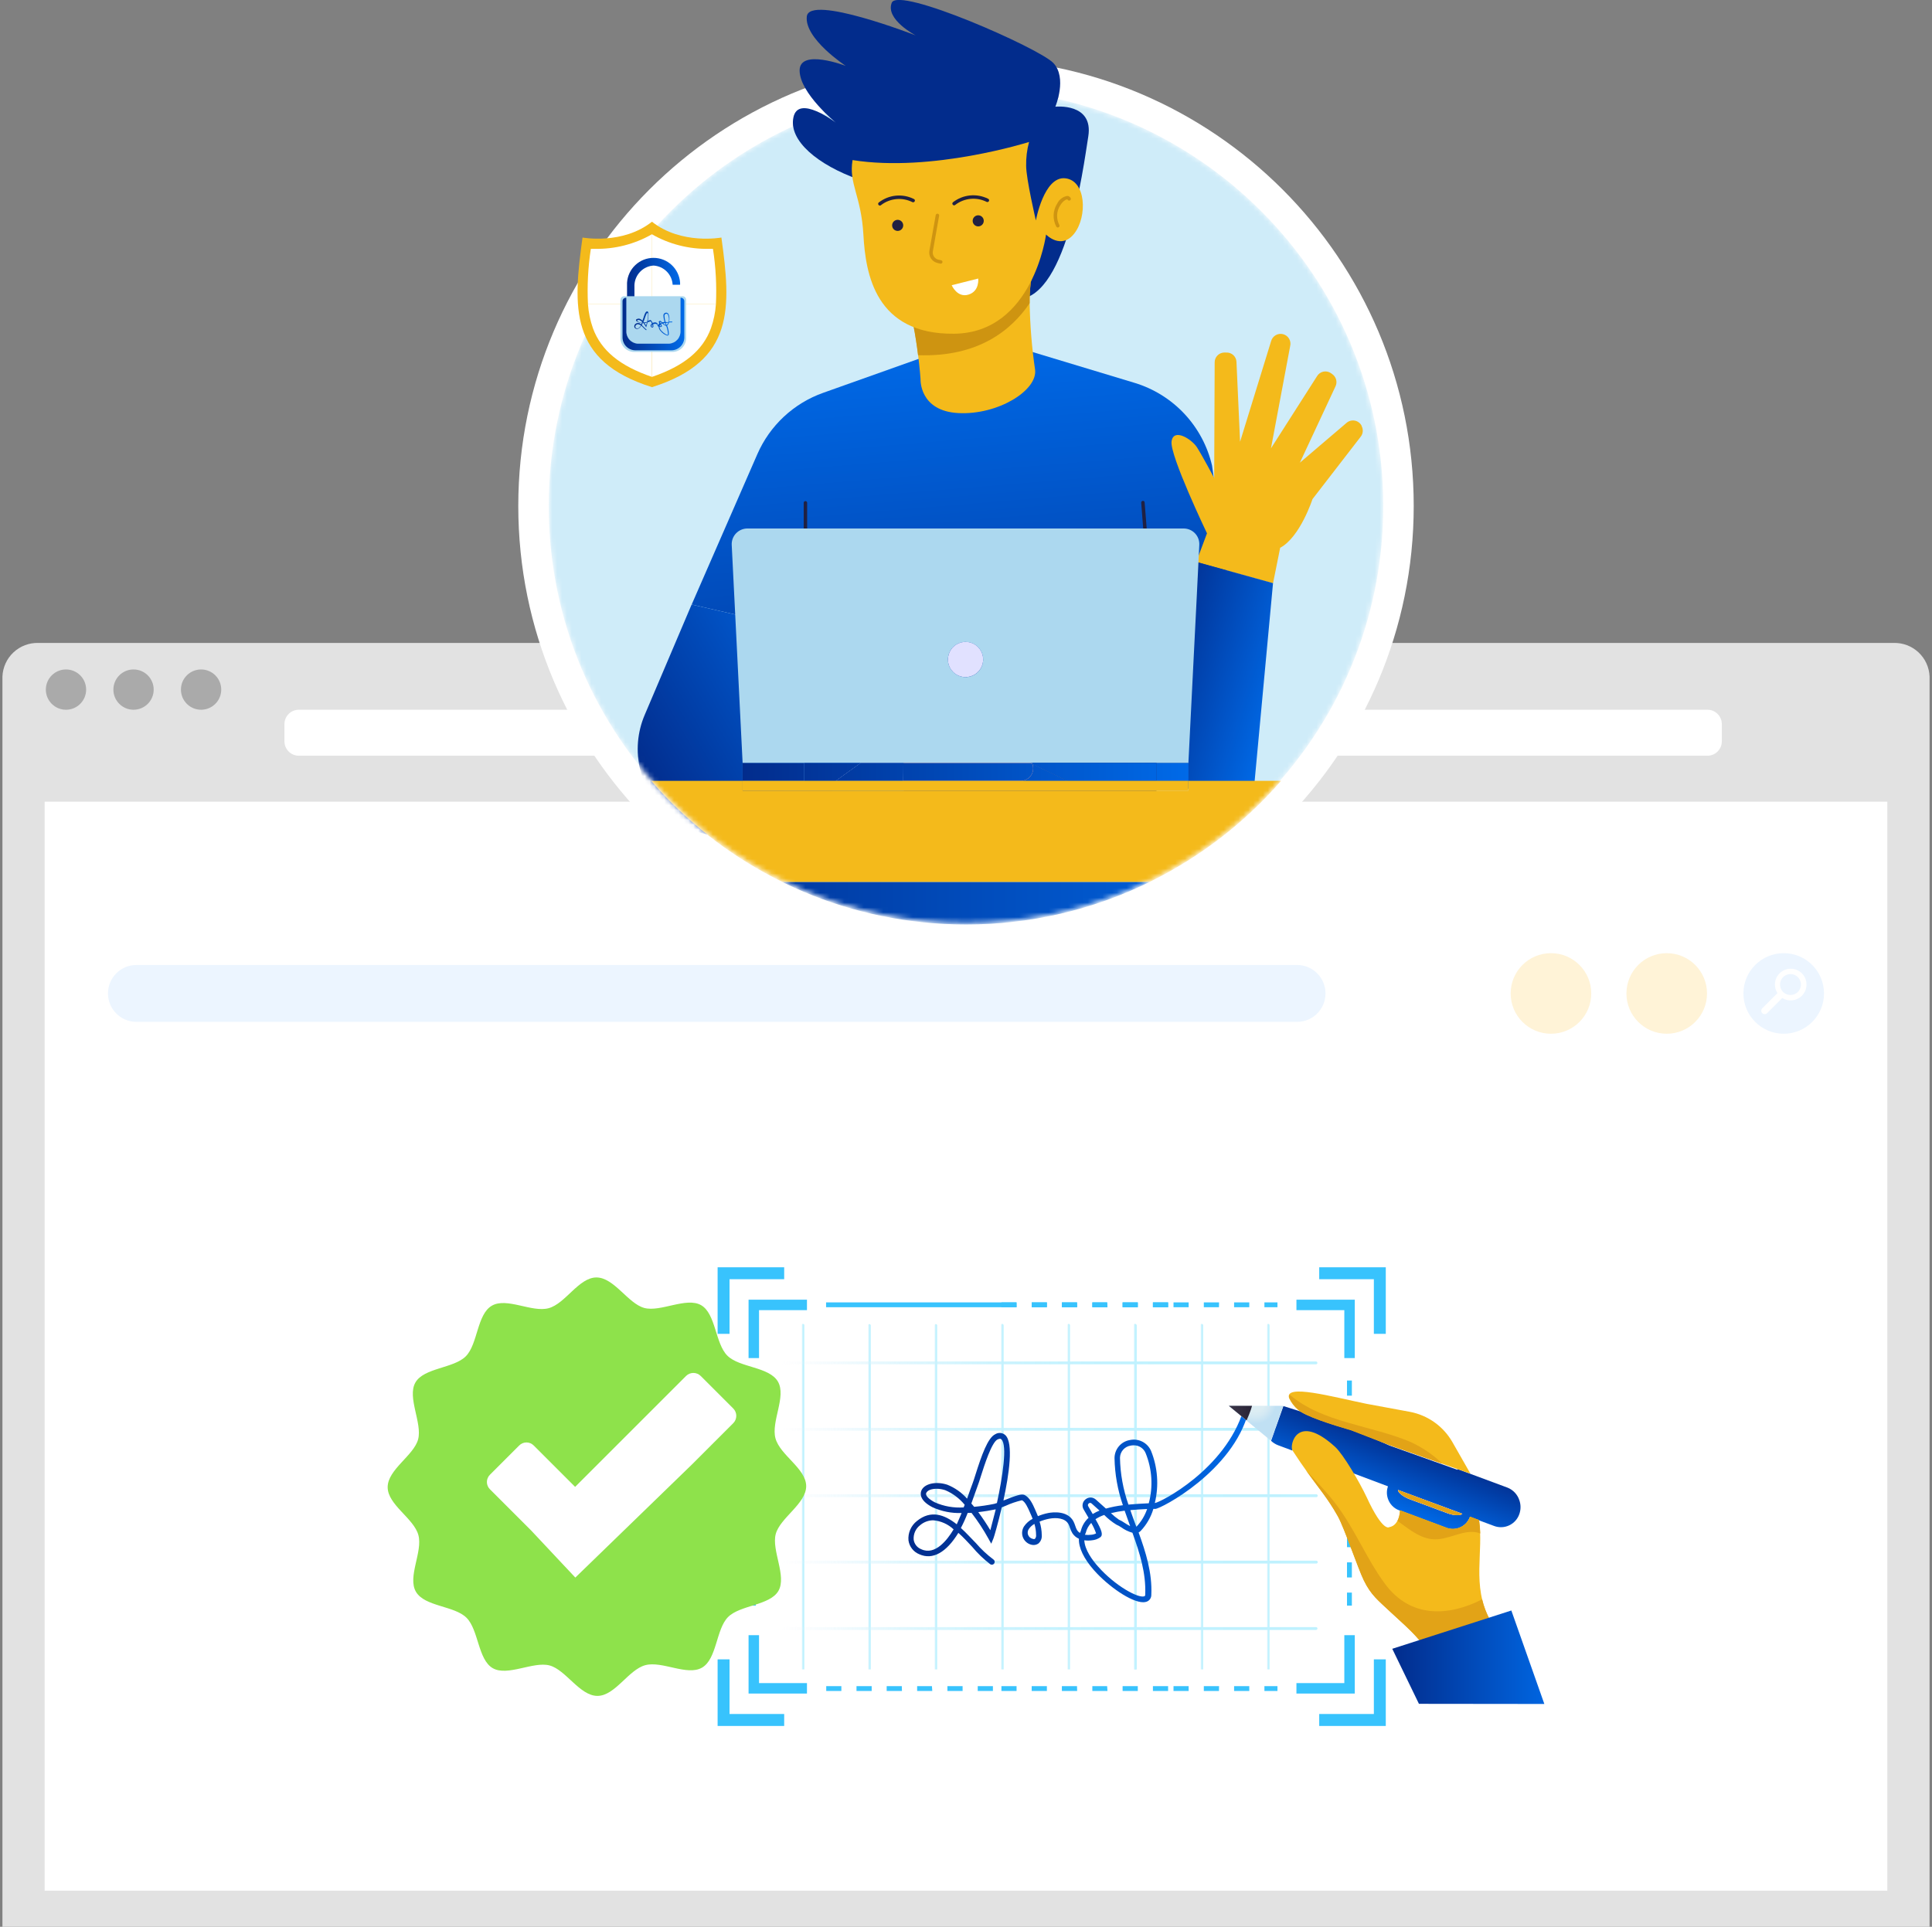 <svg width="397" height="396" viewBox="0 0 397 396" fill="none" xmlns="http://www.w3.org/2000/svg">
<rect x="0" y="0" width="397" height="396" fill="#808080" stroke="none"/>
<path d="M396.5 396V139.05C396.427 137.155 395.608 135.366 394.222 134.072C392.837 132.777 390.995 132.083 389.1 132.14H7.9C6.005 132.083 4.163 132.777 2.778 134.072C1.392 135.366 0.573 137.155 0.5 139.05L0.5 396H396.5Z" fill="#E2E2E2"/>
<path d="M13.56 145.87C15.846 145.87 17.7 144.016 17.7 141.73C17.7 139.443 15.846 137.59 13.56 137.59C11.274 137.59 9.42 139.443 9.42 141.73C9.42 144.016 11.274 145.87 13.56 145.87Z" fill="#AAAAAA"/>
<path d="M41.32 145.87C43.606 145.87 45.46 144.016 45.46 141.73C45.46 139.443 43.606 137.59 41.32 137.59C39.033 137.59 37.18 139.443 37.18 141.73C37.18 144.016 39.033 145.87 41.32 145.87Z" fill="#AAAAAA"/>
<path d="M27.44 145.87C29.726 145.87 31.58 144.016 31.58 141.73C31.58 139.443 29.726 137.59 27.44 137.59C25.153 137.59 23.3 139.443 23.3 141.73C23.3 144.016 25.153 145.87 27.44 145.87Z" fill="#AAAAAA"/>
<path d="M350.86 145.869H61.4C59.771 145.869 58.45 147.19 58.45 148.819V152.369C58.45 153.998 59.771 155.319 61.4 155.319H350.86C352.489 155.319 353.81 153.998 353.81 152.369V148.819C353.81 147.19 352.489 145.869 350.86 145.869Z" fill="white"/>
<path d="M387.82 164.77H9.17V388.58H387.82V164.77Z" fill="white"/>
<path d="M342.49 212.46C347.063 212.46 350.77 208.753 350.77 204.18C350.77 199.607 347.063 195.9 342.49 195.9C337.917 195.9 334.21 199.607 334.21 204.18C334.21 208.753 337.917 212.46 342.49 212.46Z" fill="#FFF3D7"/>
<path d="M318.701 212.46C323.274 212.46 326.981 208.753 326.981 204.18C326.981 199.607 323.274 195.9 318.701 195.9C314.128 195.9 310.421 199.607 310.421 204.18C310.421 208.753 314.128 212.46 318.701 212.46Z" fill="#FFF3D7"/>
<path d="M366.53 212.46C371.103 212.46 374.81 208.753 374.81 204.18C374.81 199.607 371.103 195.9 366.53 195.9C361.957 195.9 358.25 199.607 358.25 204.18C358.25 208.753 361.957 212.46 366.53 212.46Z" fill="#ECF5FF"/>
<path d="M370.24 204.671C370.68 204.241 370.989 203.695 371.131 203.096C371.273 202.498 371.242 201.871 371.042 201.289C370.842 200.708 370.482 200.194 370.001 199.81C369.521 199.425 368.942 199.184 368.331 199.116C367.719 199.047 367.101 199.154 366.548 199.423C365.995 199.692 365.529 200.112 365.205 200.636C364.882 201.159 364.713 201.763 364.719 202.378C364.725 202.993 364.906 203.594 365.24 204.111L362.12 207.231C361.99 207.365 361.918 207.544 361.918 207.731C361.918 207.917 361.99 208.096 362.12 208.231C362.253 208.363 362.433 208.437 362.62 208.437C362.807 208.437 362.987 208.363 363.12 208.231L366.23 205.121C366.852 205.507 367.585 205.672 368.313 205.591C369.04 205.509 369.719 205.185 370.24 204.671ZM366.42 203.891C366.114 203.592 365.903 203.209 365.815 202.791C365.728 202.372 365.767 201.937 365.928 201.541C366.089 201.145 366.365 200.805 366.72 200.567C367.074 200.328 367.492 200.2 367.92 200.2C368.348 200.2 368.766 200.328 369.12 200.567C369.475 200.805 369.751 201.145 369.912 201.541C370.073 201.937 370.112 202.372 370.024 202.791C369.937 203.209 369.726 203.592 369.42 203.891C369.018 204.282 368.48 204.5 367.92 204.5C367.36 204.5 366.821 204.282 366.42 203.891Z" fill="white"/>
<path d="M266.53 198.33H28.03C24.805 198.33 22.19 200.945 22.19 204.17V204.18C22.19 207.405 24.805 210.02 28.03 210.02H266.53C269.756 210.02 272.37 207.405 272.37 204.18V204.17C272.37 200.945 269.756 198.33 266.53 198.33Z" fill="#ECF5FF"/>
<path d="M198.5 196C249.31 196 290.5 154.81 290.5 104C290.5 53.19 249.31 12 198.5 12C147.69 12 106.5 53.19 106.5 104C106.5 154.81 147.69 196 198.5 196Z" fill="white"/>
<path d="M176.5 36.9C168.04 33.9 162.02 28.9 163.04 24.11C164.06 19.32 171.76 25.21 171.76 25.21C171.76 25.21 164.39 19.21 164.31 14.54C164.23 9.87 173.79 13.54 173.79 13.54C173.79 13.54 165.24 7.95 165.79 3.37C166.34 -1.21 188.15 7.27 188.15 7.27C188.15 7.27 181.88 4 183.24 0.57C184.6 -2.86 213.5 9.88 216.43 12.93C219.36 15.98 216.86 21.93 216.86 21.93C216.86 21.93 224.73 21.08 223.63 28.03C222.53 34.98 218.97 62.66 208.3 61.47C197.63 60.28 190.6 51.14 190.6 51.14" fill="#022C8C"/>
<mask id="mask0_1918_8080" style="mask-type:luminance" maskUnits="userSpaceOnUse" x="112" y="18" width="173" height="172">
<path d="M198.5 189.74C245.853 189.74 284.24 151.353 284.24 104C284.24 56.647 245.853 18.26 198.5 18.26C151.147 18.26 112.76 56.647 112.76 104C112.76 151.353 151.147 189.74 198.5 189.74Z" fill="white"/>
</mask>
<g mask="url(#mask0_1918_8080)">
<path d="M198.5 189.74C245.853 189.74 284.24 151.353 284.24 104C284.24 56.647 245.853 18.26 198.5 18.26C151.147 18.26 112.76 56.647 112.76 104C112.76 151.353 151.147 189.74 198.5 189.74Z" fill="#CFECF9"/>
<path d="M201.649 69.17L233.149 78.69C237.061 79.876 240.591 82.071 243.384 85.056C246.177 88.04 248.135 91.708 249.059 95.69L253.989 130.85L237.639 139V169.48H165.499V129.59L142.129 124.25L155.629 93.33C156.901 90.42 158.756 87.801 161.08 85.635C163.403 83.47 166.146 81.804 169.139 80.74L201.649 69.17Z" fill="url(#paint0_linear_1918_8080)"/>
<path d="M183.66 151.561L210.11 154.841C210.729 154.918 211.299 155.219 211.714 155.686C212.128 156.154 212.357 156.756 212.36 157.381C212.36 158.06 212.09 158.711 211.61 159.191C211.13 159.671 210.479 159.941 209.8 159.941H171.97" fill="url(#paint1_linear_1918_8080)"/>
<path d="M142.119 124.25L132.499 146.88C130.956 150.467 130.626 154.459 131.561 158.25C132.496 162.041 134.645 165.423 137.679 167.88C139.86 169.65 142.426 170.882 145.171 171.476C147.916 172.071 150.762 172.01 153.479 171.3L185.709 162.91L185.989 148.91L162.619 145.35L165.499 129.59L142.119 124.25Z" fill="url(#paint2_linear_1918_8080)"/>
<path d="M162.569 145.811H162.499L152.969 144.221C152.83 144.198 152.705 144.121 152.623 144.007C152.54 143.893 152.507 143.75 152.529 143.611C152.552 143.472 152.629 143.347 152.743 143.265C152.858 143.182 153 143.148 153.139 143.171L162.669 144.761C162.738 144.772 162.805 144.796 162.864 144.833C162.924 144.87 162.975 144.918 163.016 144.974C163.057 145.031 163.086 145.095 163.102 145.163C163.118 145.231 163.121 145.302 163.109 145.371C163.086 145.496 163.019 145.609 162.92 145.69C162.821 145.77 162.697 145.813 162.569 145.811Z" fill="#13132B"/>
<path d="M165.499 129.94C165.407 129.94 165.318 129.904 165.252 129.838C165.186 129.772 165.149 129.683 165.149 129.59V103.29C165.164 103.207 165.207 103.13 165.272 103.075C165.337 103.02 165.419 102.99 165.504 102.99C165.59 102.99 165.672 103.02 165.737 103.075C165.802 103.13 165.845 103.207 165.859 103.29V129.59C165.857 129.684 165.818 129.773 165.751 129.839C165.683 129.904 165.593 129.94 165.499 129.94Z" fill="#212142"/>
<path d="M237.639 139.34C237.55 139.34 237.464 139.306 237.399 139.245C237.334 139.183 237.294 139.099 237.289 139.01L234.499 103.32C234.495 103.273 234.501 103.226 234.515 103.181C234.53 103.137 234.553 103.095 234.584 103.06C234.615 103.024 234.652 102.996 234.694 102.975C234.737 102.954 234.782 102.942 234.829 102.94C234.876 102.934 234.923 102.938 234.967 102.952C235.012 102.965 235.053 102.987 235.089 103.017C235.124 103.047 235.154 103.084 235.174 103.126C235.195 103.168 235.207 103.213 235.209 103.26L238.009 138.96C238.015 139.054 237.983 139.146 237.922 139.217C237.86 139.288 237.773 139.332 237.679 139.34H237.639Z" fill="#212142"/>
<path d="M176.499 36.9C168.039 33.9 162.019 28.9 163.039 24.11C164.059 19.32 171.759 25.21 171.759 25.21C171.759 25.21 164.389 19.21 164.309 14.54C164.229 9.87 173.789 13.54 173.789 13.54C173.789 13.54 165.239 7.95 165.789 3.37C166.339 -1.21 188.149 7.27 188.149 7.27C188.149 7.27 181.879 4 183.239 0.57C184.599 -2.86 213.499 9.88 216.429 12.93C219.359 15.98 216.859 21.93 216.859 21.93C216.859 21.93 224.729 21.08 223.629 28.03C222.529 34.98 218.969 62.66 208.299 61.47C197.629 60.28 190.599 51.14 190.599 51.14" fill="#022C8C"/>
<path d="M211.579 62.309C211.658 66.892 212.032 71.465 212.699 75.999C213.209 80.239 205.079 85.309 196.959 84.899C188.839 84.489 189.159 77.899 189.159 77.899C189.159 77.899 189.009 75.779 188.649 72.899C188.179 69.079 187.339 63.959 186.029 60.899L212.719 53.699C211.904 56.495 211.52 59.398 211.579 62.309Z" fill="#F4BA1B"/>
<path d="M212.719 53.83C211.917 56.584 211.533 59.442 211.579 62.31C207.819 67.9 200.959 73.44 188.649 73C188.179 69.18 187.339 64.06 186.029 61L212.719 53.83Z" fill="#CE9411"/>
<path d="M175.189 32.9C174.369 37.79 176.969 40.2 177.419 48.27C177.869 56.34 179.889 68.78 196.089 68.59C212.289 68.4 214.949 48.2 214.949 48.2C214.949 48.2 218.059 51.44 220.759 47.98C223.459 44.52 223.209 37.06 218.859 36.64C214.509 36.22 212.859 45.31 212.859 45.31C212.859 45.31 210.859 36.77 210.859 34.07C210.827 32.419 211.029 30.773 211.459 29.18C211.459 29.18 191.499 35.5 175.189 32.9Z" fill="#F4BA1B"/>
<path d="M217.359 46.76C217.295 46.759 217.232 46.741 217.178 46.708C217.123 46.674 217.079 46.627 217.049 46.569C216.657 45.829 216.47 44.998 216.507 44.161C216.543 43.324 216.803 42.512 217.259 41.809C217.454 41.409 217.742 41.06 218.099 40.792C218.455 40.524 218.87 40.345 219.309 40.27C219.455 40.272 219.597 40.315 219.721 40.392C219.844 40.47 219.944 40.579 220.009 40.709C220.052 40.793 220.06 40.89 220.032 40.98C220.004 41.07 219.942 41.145 219.859 41.19C219.818 41.212 219.773 41.226 219.726 41.23C219.68 41.235 219.632 41.23 219.588 41.216C219.543 41.202 219.501 41.179 219.466 41.149C219.43 41.119 219.4 41.081 219.379 41.039C219.379 41.039 219.379 40.98 219.279 40.98C219.019 40.98 218.389 41.349 217.869 42.19C217.48 42.786 217.257 43.477 217.223 44.189C217.19 44.901 217.347 45.609 217.679 46.239C217.722 46.323 217.73 46.42 217.702 46.51C217.674 46.6 217.612 46.675 217.529 46.719C217.477 46.748 217.419 46.762 217.359 46.76Z" fill="#CE9411"/>
<path d="M193.309 54.189H193.229L192.679 54.059C192.122 53.94 191.634 53.61 191.317 53.138C190.999 52.666 190.878 52.089 190.979 51.529L192.279 44.209C192.298 44.116 192.353 44.034 192.431 43.98C192.509 43.926 192.605 43.904 192.699 43.919C192.791 43.938 192.873 43.993 192.925 44.071C192.977 44.15 192.997 44.246 192.979 44.339L191.689 51.649C191.62 52.027 191.701 52.417 191.913 52.738C192.126 53.058 192.454 53.284 192.829 53.369L193.389 53.489C193.482 53.51 193.562 53.567 193.613 53.648C193.663 53.728 193.68 53.826 193.659 53.919C193.639 53.996 193.594 54.065 193.53 54.114C193.467 54.163 193.389 54.189 193.309 54.189Z" fill="#CE9411"/>
<path d="M201.009 46.53C201.639 46.53 202.149 46.02 202.149 45.39C202.149 44.76 201.639 44.25 201.009 44.25C200.38 44.25 199.869 44.76 199.869 45.39C199.869 46.02 200.38 46.53 201.009 46.53Z" fill="#212142"/>
<path d="M184.459 47.46C185.089 47.46 185.599 46.949 185.599 46.32C185.599 45.69 185.089 45.18 184.459 45.18C183.83 45.18 183.319 45.69 183.319 46.32C183.319 46.949 183.83 47.46 184.459 47.46Z" fill="#212142"/>
<path d="M196.069 42.21C196.018 42.21 195.968 42.2 195.922 42.179C195.875 42.158 195.833 42.128 195.799 42.09C195.766 42.057 195.74 42.019 195.722 41.976C195.704 41.933 195.694 41.887 195.694 41.84C195.694 41.794 195.704 41.747 195.722 41.705C195.74 41.662 195.766 41.623 195.799 41.59C196.812 40.794 198.03 40.301 199.312 40.17C200.594 40.039 201.886 40.275 203.039 40.85C203.082 40.867 203.121 40.893 203.154 40.926C203.186 40.959 203.212 40.998 203.228 41.041C203.245 41.084 203.253 41.13 203.252 41.177C203.25 41.223 203.239 41.268 203.219 41.31C203.202 41.353 203.176 41.392 203.143 41.425C203.111 41.458 203.072 41.483 203.029 41.501C202.986 41.519 202.94 41.528 202.894 41.528C202.848 41.527 202.802 41.518 202.759 41.5C201.731 40.98 200.577 40.762 199.43 40.872C198.283 40.981 197.19 41.414 196.279 42.12C196.22 42.171 196.147 42.202 196.069 42.21Z" fill="#212142"/>
<path d="M180.819 42.259C180.768 42.259 180.718 42.248 180.672 42.228C180.625 42.207 180.583 42.177 180.549 42.139C180.516 42.106 180.49 42.067 180.472 42.024C180.454 41.981 180.444 41.935 180.444 41.889C180.444 41.842 180.454 41.796 180.472 41.753C180.49 41.71 180.516 41.671 180.549 41.639C181.562 40.841 182.78 40.348 184.062 40.217C185.344 40.086 186.637 40.322 187.789 40.899C187.832 40.916 187.871 40.942 187.904 40.975C187.936 41.008 187.962 41.047 187.978 41.09C187.995 41.133 188.003 41.179 188.002 41.225C188 41.272 187.989 41.317 187.969 41.359C187.932 41.446 187.862 41.515 187.773 41.55C187.685 41.586 187.587 41.586 187.499 41.549C186.471 41.03 185.317 40.812 184.17 40.922C183.023 41.032 181.931 41.464 181.019 42.169C180.965 42.221 180.894 42.252 180.819 42.259Z" fill="#212142"/>
<path d="M195.56 58.62L201.01 57.25C201.01 57.25 201.33 59.84 199.01 60.55C196.69 61.26 195.56 58.62 195.56 58.62Z" fill="white"/>
<path d="M161.329 181.54C162.579 182.15 163.839 182.72 165.119 183.26C170.307 185.456 175.7 187.131 181.219 188.26C182.619 188.54 184.019 188.8 185.439 189.01C188.305 189.451 191.193 189.745 194.089 189.89C195.549 189.96 197.019 190 198.499 190C211.587 190.018 224.503 187.024 236.249 181.25H160.749L161.329 181.54Z" fill="#ACD8EF"/>
<path d="M161.329 181.54C162.579 182.15 163.839 182.72 165.119 183.26C170.307 185.456 175.7 187.131 181.219 188.26C182.619 188.54 184.019 188.8 185.439 189.01C188.305 189.451 191.193 189.745 194.089 189.89C195.549 189.96 197.019 190 198.499 190C211.587 190.018 224.503 187.024 236.249 181.25H160.749L161.329 181.54Z" fill="url(#paint3_linear_1918_8080)"/>
<path d="M279.609 89.75L269.699 102.58C269.699 102.58 267.159 110.41 263.059 112.58L261.589 119.89L245.809 115.51L248.019 109.61C248.019 109.61 240.359 93.61 240.739 90.74C241.119 87.87 244.879 90.26 245.949 91.92C247.019 93.58 249.499 98.24 249.499 98.24L249.599 74.46C249.598 73.948 249.794 73.455 250.146 73.083C250.497 72.711 250.978 72.488 251.489 72.46H251.949C252.216 72.442 252.484 72.478 252.736 72.566C252.989 72.654 253.221 72.791 253.42 72.97C253.618 73.149 253.779 73.366 253.892 73.608C254.006 73.85 254.069 74.113 254.079 74.38L254.819 90.79L261.189 70.14C261.322 69.62 261.656 69.174 262.117 68.9C262.578 68.627 263.129 68.547 263.649 68.68C264.169 68.813 264.615 69.146 264.889 69.608C265.163 70.069 265.242 70.62 265.109 71.14L261.169 92.14L270.599 77.37C270.735 77.124 270.921 76.91 271.145 76.741C271.369 76.571 271.626 76.451 271.9 76.388C272.173 76.325 272.457 76.32 272.733 76.374C273.008 76.427 273.269 76.539 273.499 76.7L273.759 76.89C274.151 77.16 274.434 77.561 274.557 78.021C274.68 78.481 274.635 78.97 274.429 79.4L267.109 95.09L276.699 86.91C276.93 86.708 277.204 86.562 277.5 86.483C277.796 86.404 278.106 86.394 278.407 86.454C278.708 86.514 278.99 86.642 279.233 86.829C279.477 87.015 279.674 87.255 279.809 87.53V87.6C279.985 87.94 280.06 88.323 280.024 88.704C279.989 89.085 279.845 89.448 279.609 89.75Z" fill="#F4BA1B"/>
<path d="M257.379 165.181L229.549 158.711L245.809 115.471L261.589 119.851L257.379 165.181Z" fill="url(#paint4_linear_1918_8080)"/>
<path d="M244.199 160.48V162.48H152.599V160.48H133.789C135.109 161.99 136.449 163.48 137.869 164.89C139.809 166.83 141.839 168.674 143.959 170.42C145.019 171.294 146.099 172.144 147.199 172.97C151.451 176.142 155.987 178.914 160.749 181.25H236.249C246.544 176.197 255.724 169.135 263.249 160.48H244.249H244.199Z" fill="#F4BA1B"/>
<path d="M176.849 156.839H244.199L245.259 135.669L245.899 122.999L246.439 111.999C246.463 111.564 246.397 111.128 246.246 110.718C246.095 110.309 245.862 109.935 245.562 109.619C245.261 109.302 244.899 109.051 244.498 108.879C244.097 108.707 243.666 108.619 243.229 108.619H153.569C153.134 108.62 152.702 108.709 152.302 108.882C151.902 109.054 151.541 109.306 151.241 109.622C150.941 109.938 150.708 110.311 150.556 110.72C150.405 111.129 150.338 111.564 150.359 111.999L151.099 126.769L152.599 156.829H176.849V156.839ZM198.399 131.929C199.116 131.927 199.817 132.138 200.413 132.534C201.01 132.931 201.475 133.496 201.751 134.157C202.027 134.818 202.1 135.546 201.961 136.249C201.823 136.952 201.479 137.598 200.973 138.105C200.467 138.613 199.822 138.958 199.119 139.099C198.417 139.239 197.689 139.168 197.026 138.895C196.364 138.621 195.798 138.157 195.4 137.561C195.002 136.966 194.789 136.266 194.789 135.549C194.789 134.591 195.169 133.672 195.846 132.993C196.523 132.314 197.441 131.932 198.399 131.929Z" fill="#ACD8EF"/>
<path d="M212.299 157.91C212.299 158.592 212.029 159.245 211.547 159.727C211.065 160.209 210.411 160.48 209.729 160.48H219.369L212.139 157C212.247 157.291 212.301 157.6 212.299 157.91Z" fill="#ACD8EF"/>
<path d="M212.299 157.91C212.299 158.592 212.029 159.245 211.547 159.727C211.065 160.209 210.411 160.48 209.729 160.48H219.369L212.139 157C212.247 157.291 212.301 157.6 212.299 157.91Z" fill="url(#paint5_linear_1918_8080)"/>
<path d="M212.299 157.91C212.299 158.592 212.029 159.245 211.547 159.727C211.065 160.209 210.411 160.48 209.729 160.48H219.369L212.139 157C212.247 157.291 212.301 157.6 212.299 157.91Z" fill="url(#paint6_linear_1918_8080)"/>
<path d="M212.299 157.91C212.298 157.606 212.244 157.305 212.139 157.02L211.769 156.84H185.639L185.569 160.48H209.729C210.067 160.48 210.401 160.413 210.713 160.284C211.025 160.155 211.308 159.966 211.547 159.727C211.785 159.488 211.975 159.205 212.104 158.893C212.233 158.582 212.299 158.247 212.299 157.91Z" fill="#ACD8EF"/>
<path d="M212.299 157.91C212.298 157.606 212.244 157.305 212.139 157.02L211.769 156.84H185.639L185.569 160.48H209.729C210.067 160.48 210.401 160.413 210.713 160.284C211.025 160.155 211.308 159.966 211.547 159.727C211.785 159.488 211.975 159.205 212.104 158.893C212.233 158.582 212.299 158.247 212.299 157.91Z" fill="url(#paint7_linear_1918_8080)"/>
<path d="M212.299 157.91C212.298 157.606 212.244 157.305 212.139 157.02L211.769 156.84H185.639L185.569 160.48H209.729C210.067 160.48 210.401 160.413 210.713 160.284C211.025 160.155 211.308 159.966 211.547 159.727C211.785 159.488 211.975 159.205 212.104 158.893C212.233 158.582 212.299 158.247 212.299 157.91Z" fill="url(#paint8_linear_1918_8080)"/>
<path d="M212.299 157.91C212.298 157.606 212.244 157.305 212.139 157.02L211.769 156.84H185.639L185.569 160.48H209.729C210.067 160.48 210.401 160.413 210.713 160.284C211.025 160.155 211.308 159.966 211.547 159.727C211.785 159.488 211.975 159.205 212.104 158.893C212.233 158.582 212.299 158.247 212.299 157.91Z" fill="url(#paint9_linear_1918_8080)"/>
<path d="M165.27 156.84H152.6V160.48H165.27V156.84Z" fill="#ACD8EF"/>
<path d="M165.27 156.84H152.6V160.48H165.27V156.84Z" fill="url(#paint10_linear_1918_8080)"/>
<path d="M165.27 156.84H152.6V160.48H165.27V156.84Z" fill="url(#paint11_linear_1918_8080)"/>
<path d="M165.279 156.84V160.48H171.779L176.849 156.84H165.279Z" fill="#ACD8EF"/>
<path d="M165.279 156.84V160.48H171.779L176.849 156.84H165.279Z" fill="url(#paint12_linear_1918_8080)"/>
<path d="M165.279 156.84V160.48H171.779L176.849 156.84H165.279Z" fill="url(#paint13_linear_1918_8080)"/>
<path d="M165.279 156.84V160.48H171.779L176.849 156.84H165.279Z" fill="url(#paint14_linear_1918_8080)"/>
<path d="M176.849 156.84L171.779 160.48H185.569L185.639 156.84H176.849Z" fill="#ACD8EF"/>
<path d="M176.849 156.84L171.779 160.48H185.569L185.639 156.84H176.849Z" fill="url(#paint15_linear_1918_8080)"/>
<path d="M176.849 156.84L171.779 160.48H185.569L185.639 156.84H176.849Z" fill="url(#paint16_linear_1918_8080)"/>
<path d="M176.849 156.84L171.779 160.48H185.569L185.639 156.84H176.849Z" fill="url(#paint17_linear_1918_8080)"/>
<path d="M176.849 156.84L171.779 160.48H185.569L185.639 156.84H176.849Z" fill="url(#paint18_linear_1918_8080)"/>
<path d="M244.209 156.84H237.669V160.48H244.209V156.84Z" fill="#ACD8EF"/>
<path d="M244.209 156.84H237.669V160.48H244.209V156.84Z" fill="url(#paint19_linear_1918_8080)"/>
<path d="M244.209 156.84H237.669V160.48H244.209V156.84Z" fill="url(#paint20_linear_1918_8080)"/>
<path d="M212.14 157L219.37 160.46H237.67V156.82H212.06C212.082 156.882 212.109 156.942 212.14 157Z" fill="#ACD8EF"/>
<path d="M212.14 157L219.37 160.46H237.67V156.82H212.06C212.082 156.882 212.109 156.942 212.14 157Z" fill="url(#paint21_linear_1918_8080)"/>
<path d="M212.14 157L219.37 160.46H237.67V156.82H212.06C212.082 156.882 212.109 156.942 212.14 157Z" fill="url(#paint22_linear_1918_8080)"/>
<path d="M212.14 157L219.37 160.46H237.67V156.82H212.06C212.082 156.882 212.109 156.942 212.14 157Z" fill="url(#paint23_linear_1918_8080)"/>
<path d="M212.06 156.84H211.77L212.14 157.02C212.109 156.962 212.082 156.902 212.06 156.84Z" fill="#ACD8EF"/>
<path d="M212.06 156.84H211.77L212.14 157.02C212.109 156.962 212.082 156.902 212.06 156.84Z" fill="url(#paint24_linear_1918_8080)"/>
<path d="M212.06 156.84H211.77L212.14 157.02C212.109 156.962 212.082 156.902 212.06 156.84Z" fill="url(#paint25_linear_1918_8080)"/>
<path d="M212.06 156.84H211.77L212.14 157.02C212.109 156.962 212.082 156.902 212.06 156.84Z" fill="url(#paint26_linear_1918_8080)"/>
<path d="M212.06 156.84H211.77L212.14 157.02C212.109 156.962 212.082 156.902 212.06 156.84Z" fill="url(#paint27_linear_1918_8080)"/>
<path d="M219.37 160.48H209.73H185.57H171.78H165.28H152.6V162.47H244.2V160.48H237.67H219.37Z" fill="#F4BA1B"/>
<path d="M198.399 139.16C199.116 139.162 199.817 138.951 200.414 138.554C201.011 138.157 201.476 137.592 201.752 136.93C202.027 136.268 202.099 135.539 201.96 134.836C201.821 134.133 201.476 133.487 200.969 132.98C200.462 132.473 199.816 132.128 199.113 131.989C198.41 131.85 197.681 131.922 197.019 132.197C196.357 132.473 195.792 132.938 195.395 133.535C194.998 134.132 194.787 134.833 194.789 135.55C194.789 136.507 195.169 137.426 195.846 138.103C196.523 138.78 197.442 139.16 198.399 139.16Z" fill="#E1E1FF"/>
</g>
<path d="M242.53 268.26H153.92V346.19H242.53V268.26Z" fill="white"/>
<path d="M153.82 279.119H155.97V269.269H165.82V267.119H153.82V279.119Z" fill="#38C3FD"/>
<path d="M266.4 267.119V269.269H276.24V279.119H278.39V267.119H266.4Z" fill="#38C3FD"/>
<path d="M276.24 345.918H266.4V348.068H278.39V336.068H276.24V345.918Z" fill="#38C3FD"/>
<path d="M155.97 336.068H153.82V348.068H165.82V345.918H155.97V336.068Z" fill="#38C3FD"/>
<path d="M147.46 274.139H149.91V262.909H161.14V260.459H147.46V274.139Z" fill="#38C3FD"/>
<path d="M271.08 260.459V262.909H282.31V274.139H284.76V260.459H271.08Z" fill="#38C3FD"/>
<path d="M282.31 352.269H271.08V354.729H284.76V341.039H282.31V352.269Z" fill="#38C3FD"/>
<path d="M149.91 341.039H147.46V354.729H161.14V352.269H149.91V341.039Z" fill="#38C3FD"/>
<path d="M262.5 268.67H259.82V267.67H262.5V268.67ZM256.71 268.67H253.59V267.67H256.71V268.67ZM250.48 268.67H247.37V267.67H250.5L250.48 268.67ZM244.25 268.67H241.14V267.67H244.25V268.67ZM240.03 268.67H236.91V267.67H240.03V268.67ZM233.8 268.67H230.68V267.67H233.8V268.67ZM227.57 268.67H224.46V267.67H227.5L227.57 268.67ZM221.34 268.67H218.2V267.67H221.31L221.34 268.67ZM215.12 268.67H212V267.67H215.12V268.67ZM208.89 268.67H169.75V267.67H208.86L208.89 268.67Z" fill="#38C3FD"/>
<path d="M262.5 347.54H259.82V346.54H262.5V347.54ZM256.71 347.54H253.59V346.54H256.71V347.54ZM250.48 347.54H247.37V346.54H250.5L250.48 347.54ZM244.25 347.54H241.14V346.54H244.25V347.54ZM204.03 347.54H200.91V346.54H204.03V347.54ZM197.8 347.54H194.68V346.54H197.8V347.54ZM191.57 347.54H188.46V346.54H191.5L191.57 347.54ZM185.34 347.54H182.2V346.54H185.31L185.34 347.54ZM179.12 347.54H176V346.54H179.12V347.54ZM172.89 347.54H169.78V346.54H172.89V347.54ZM240.03 268.67H236.91V267.67H240.03V268.67ZM233.8 268.67H230.68V267.67H233.8V268.67ZM227.57 268.67H224.46V267.67H227.5L227.57 268.67ZM221.34 268.67H218.2V267.67H221.31L221.34 268.67ZM215.12 268.67H212V267.67H215.12V268.67ZM205.78 267.67H208.89V268.67H205.78M240.03 347.54H236.91V346.54H240.03V347.54ZM233.8 347.54H230.68V346.54H233.8V347.54ZM227.57 347.54H224.46V346.54H227.5L227.57 347.54ZM221.34 347.54H218.2V346.54H221.31L221.34 347.54ZM215.12 347.54H212V346.54H215.12V347.54ZM205.78 346.54H208.89V347.54H205.78" fill="#38C3FD"/>
<path d="M276.79 329.999V327.319H277.79V329.999H276.79ZM276.79 324.208V321.099H277.79V324.208H276.79ZM276.79 317.979V314.868H277.79V317.999L276.79 317.979ZM276.79 311.759V308.639H277.79V311.759H276.79ZM276.79 305.529V302.419H277.79V305.529H276.79ZM276.79 299.298V296.189H277.79V299.298H276.79ZM276.79 293.069V289.999H277.79V293.108L276.79 293.069ZM276.79 286.849V283.729H277.79V286.849H276.79Z" fill="#38C3FD"/>
<path d="M154.3 329.999V327.319H155.3V329.999H154.3ZM154.3 324.208V321.099H155.3V324.208H154.3ZM154.3 317.979V314.868H155.3V317.999L154.3 317.979ZM154.3 311.759V308.639H155.3V311.759H154.3ZM154.3 305.529V302.419H155.3V305.529H154.3ZM154.3 299.298V296.189H155.3V299.298H154.3ZM154.3 293.069V289.999H155.3V293.108L154.3 293.069ZM154.3 286.849V283.729H155.3V286.849H154.3Z" fill="#38C3FD"/>
<g opacity="0.39">
<path d="M165.28 343.1V272.38C165.28 272.303 165.25 272.229 165.195 272.175C165.141 272.12 165.067 272.09 164.99 272.09C164.913 272.09 164.838 272.12 164.782 272.174C164.726 272.228 164.693 272.302 164.69 272.38V343.1H165.28Z" fill="url(#paint28_linear_1918_8080)"/>
<path d="M178.93 343.1V272.38C178.917 272.311 178.881 272.249 178.827 272.204C178.773 272.159 178.705 272.135 178.635 272.135C178.565 272.135 178.497 272.159 178.443 272.204C178.389 272.249 178.353 272.311 178.34 272.38V343.1H178.93Z" fill="url(#paint29_linear_1918_8080)"/>
<path d="M192.58 343.1V272.38C192.567 272.311 192.531 272.249 192.477 272.204C192.423 272.159 192.355 272.135 192.285 272.135C192.215 272.135 192.147 272.159 192.093 272.204C192.039 272.249 192.003 272.311 191.99 272.38V343.1H192.58Z" fill="url(#paint30_linear_1918_8080)"/>
<path d="M206.23 343.1V272.38C206.227 272.302 206.194 272.228 206.138 272.174C206.082 272.12 206.008 272.09 205.93 272.09C205.853 272.09 205.779 272.12 205.725 272.175C205.67 272.229 205.64 272.303 205.64 272.38V343.1H206.23Z" fill="url(#paint31_linear_1918_8080)"/>
<path d="M219.87 343.1V272.38C219.87 272.303 219.839 272.229 219.785 272.175C219.731 272.12 219.657 272.09 219.58 272.09C219.503 272.09 219.429 272.12 219.375 272.175C219.321 272.229 219.29 272.303 219.29 272.38V343.1H219.87Z" fill="url(#paint32_linear_1918_8080)"/>
<path d="M233.5 343.1V272.38C233.5 272.303 233.47 272.229 233.415 272.175C233.361 272.12 233.287 272.09 233.21 272.09C233.132 272.09 233.057 272.12 233.001 272.174C232.945 272.228 232.913 272.302 232.91 272.38V343.1H233.5Z" fill="url(#paint33_linear_1918_8080)"/>
<path d="M233.58 343.1V272.38C233.567 272.311 233.531 272.249 233.477 272.204C233.423 272.159 233.355 272.135 233.285 272.135C233.215 272.135 233.147 272.159 233.093 272.204C233.039 272.249 233.003 272.311 232.99 272.38V343.1H233.58Z" fill="url(#paint34_linear_1918_8080)"/>
<path d="M247.23 343.1V272.38C247.227 272.302 247.194 272.228 247.138 272.174C247.082 272.12 247.008 272.09 246.93 272.09C246.853 272.09 246.779 272.12 246.725 272.175C246.67 272.229 246.64 272.303 246.64 272.38V343.1H247.23Z" fill="url(#paint35_linear_1918_8080)"/>
<path d="M260.87 343.1V272.38C260.87 272.303 260.839 272.229 260.785 272.175C260.731 272.12 260.657 272.09 260.58 272.09C260.503 272.09 260.429 272.12 260.375 272.175C260.321 272.229 260.29 272.303 260.29 272.38V343.1H260.87Z" fill="url(#paint36_linear_1918_8080)"/>
<path d="M270.42 280.4H160.79C160.752 280.4 160.714 280.393 160.679 280.378C160.644 280.364 160.612 280.342 160.585 280.315C160.558 280.288 160.537 280.256 160.522 280.221C160.508 280.186 160.5 280.148 160.5 280.11C160.5 280.072 160.508 280.035 160.522 279.999C160.537 279.964 160.558 279.932 160.585 279.905C160.612 279.878 160.644 279.857 160.679 279.842C160.714 279.828 160.752 279.82 160.79 279.82H270.42C270.458 279.82 270.496 279.828 270.531 279.842C270.566 279.857 270.598 279.878 270.625 279.905C270.652 279.932 270.673 279.964 270.688 279.999C270.702 280.035 270.71 280.072 270.71 280.11C270.71 280.148 270.702 280.186 270.688 280.221C270.673 280.256 270.652 280.288 270.625 280.315C270.598 280.342 270.566 280.364 270.531 280.378C270.496 280.393 270.458 280.4 270.42 280.4Z" fill="url(#paint37_linear_1918_8080)"/>
<path d="M270.42 294.049H160.79C160.713 294.049 160.639 294.018 160.585 293.964C160.531 293.91 160.5 293.836 160.5 293.759C160.5 293.681 160.53 293.606 160.584 293.55C160.638 293.494 160.712 293.462 160.79 293.459H270.42C270.5 293.459 270.576 293.491 270.632 293.547C270.688 293.603 270.72 293.679 270.72 293.759C270.72 293.798 270.712 293.836 270.697 293.872C270.682 293.908 270.66 293.941 270.632 293.968C270.604 293.995 270.57 294.016 270.534 294.03C270.498 294.044 270.459 294.05 270.42 294.049Z" fill="url(#paint38_linear_1918_8080)"/>
<path d="M270.42 307.7H160.79C160.721 307.688 160.659 307.651 160.614 307.597C160.569 307.543 160.545 307.476 160.545 307.405C160.545 307.335 160.569 307.267 160.614 307.214C160.659 307.16 160.721 307.123 160.79 307.11H270.42C270.464 307.102 270.508 307.104 270.551 307.115C270.593 307.126 270.633 307.147 270.667 307.175C270.701 307.203 270.728 307.238 270.747 307.278C270.765 307.318 270.775 307.361 270.775 307.405C270.775 307.449 270.765 307.493 270.747 307.533C270.728 307.573 270.701 307.608 270.667 307.636C270.633 307.664 270.593 307.685 270.551 307.696C270.508 307.707 270.464 307.708 270.42 307.7Z" fill="url(#paint39_linear_1918_8080)"/>
<path d="M270.42 321.349H160.79C160.721 321.336 160.659 321.3 160.614 321.246C160.569 321.192 160.545 321.124 160.545 321.054C160.545 320.984 160.569 320.916 160.614 320.862C160.659 320.808 160.721 320.772 160.79 320.759H270.42C270.464 320.751 270.508 320.753 270.551 320.764C270.593 320.775 270.633 320.795 270.667 320.823C270.701 320.851 270.728 320.887 270.747 320.927C270.765 320.966 270.775 321.01 270.775 321.054C270.775 321.098 270.765 321.141 270.747 321.181C270.728 321.221 270.701 321.256 270.667 321.285C270.633 321.313 270.593 321.333 270.551 321.344C270.508 321.355 270.464 321.357 270.42 321.349Z" fill="url(#paint40_linear_1918_8080)"/>
<path d="M270.42 335H160.79C160.712 334.998 160.638 334.965 160.584 334.909C160.53 334.853 160.5 334.778 160.5 334.7C160.5 334.623 160.531 334.55 160.585 334.495C160.639 334.441 160.713 334.41 160.79 334.41H270.42C270.459 334.409 270.498 334.415 270.534 334.429C270.57 334.443 270.604 334.465 270.632 334.492C270.66 334.519 270.682 334.551 270.697 334.587C270.712 334.623 270.72 334.661 270.72 334.7C270.72 334.78 270.688 334.856 270.632 334.912C270.576 334.969 270.5 335 270.42 335Z" fill="url(#paint41_linear_1918_8080)"/>
</g>
<path d="M255.5 289.83C251.78 302.02 238.37 308.83 237.3 308.91C238.168 305.34 237.895 301.587 236.52 298.18C236.16 297.361 235.526 296.693 234.727 296.29C233.928 295.887 233.013 295.774 232.14 295.97C231.265 296.123 230.473 296.58 229.902 297.261C229.331 297.942 229.019 298.802 229.02 299.69C229.082 302.984 229.663 306.247 230.74 309.36C229.561 309.499 228.394 309.73 227.25 310.05L227.05 309.87C226.43 309.31 225.78 308.72 225.15 308.17C224.858 307.916 224.483 307.776 224.095 307.776C223.708 307.776 223.333 307.916 223.04 308.17C222.739 308.412 222.536 308.756 222.47 309.137C222.403 309.518 222.478 309.91 222.68 310.24C222.97 310.74 223.33 311.34 223.68 311.95C222.896 312.664 222.345 313.598 222.1 314.63C222.03 314.769 221.97 314.913 221.92 315.06C221.688 314.923 221.49 314.735 221.34 314.51C221.178 314.23 221.051 313.931 220.96 313.62C220.853 313.276 220.715 312.941 220.55 312.62C219.31 310.42 216.3 310.79 215.41 310.96C214.68 311.102 213.966 311.32 213.28 311.61C213.13 311.23 212.97 310.86 212.82 310.53L212.69 310.23C212.25 309.23 211.58 307.69 210.46 307.23C209.86 306.99 208.72 307.39 206.26 308.37H206.19C207.36 303.01 208.28 296.57 206.59 294.96C206.313 294.705 205.958 294.548 205.583 294.513C205.207 294.479 204.83 294.569 204.51 294.77C202.97 295.49 201.7 299.12 200.44 303.1C200.2 303.86 200 304.49 199.85 304.88C199.52 305.74 199.22 306.61 198.91 307.48C198.85 307.66 198.79 307.84 198.72 308.01C197.605 306.746 196.207 305.763 194.64 305.14C192.31 304.39 189.93 304.93 189.33 306.35C189.1 306.89 188.86 308.35 191.6 309.77C193.48 310.629 195.535 311.037 197.6 310.96C197.28 311.75 196.93 312.53 196.6 313.28C194.06 311.28 191.28 310.28 188.42 312.6C187.819 313.068 187.344 313.679 187.04 314.378C186.736 315.077 186.612 315.841 186.68 316.6C186.771 317.231 187.027 317.827 187.422 318.328C187.817 318.828 188.338 319.215 188.93 319.45C191.63 320.66 194.46 319.09 196.93 315.04C197.93 315.92 198.85 316.93 199.76 317.9C200.867 319.237 202.122 320.445 203.5 321.5C203.633 321.582 203.793 321.608 203.945 321.573C204.097 321.537 204.228 321.443 204.31 321.31C204.393 321.177 204.419 321.018 204.383 320.866C204.347 320.714 204.253 320.582 204.12 320.5C202.808 319.518 201.608 318.394 200.54 317.15C199.54 316.15 198.54 315.01 197.45 314.04C197.976 313.034 198.443 311.999 198.85 310.94H199.64C200.926 312.606 202.083 314.368 203.1 316.21L203.69 317.27L204.15 316.15C204.28 315.83 205.07 313.15 205.85 309.8L206.65 309.48C207.722 308.989 208.841 308.607 209.99 308.34C210.67 308.62 211.24 309.94 211.59 310.73L211.72 311.03C211.88 311.38 212.04 311.75 212.19 312.15C211.48 312.519 210.872 313.059 210.42 313.72C210.23 314.022 210.105 314.361 210.055 314.714C210.005 315.067 210.031 315.427 210.13 315.77C210.255 316.188 210.486 316.565 210.802 316.865C211.118 317.166 211.507 317.377 211.93 317.48C212.168 317.545 212.416 317.559 212.659 317.521C212.902 317.483 213.134 317.394 213.34 317.26C213.59 317.056 213.787 316.796 213.914 316.5C214.041 316.204 214.095 315.881 214.07 315.56C214.063 314.6 213.912 313.646 213.62 312.73C214.264 312.46 214.934 312.259 215.62 312.13C217.07 311.86 218.86 312 219.54 313.22C219.673 313.468 219.781 313.73 219.86 314C219.984 314.396 220.155 314.775 220.37 315.13C220.697 315.624 221.158 316.013 221.7 316.25C221.63 318.09 222.7 320.33 224.8 322.72C227.71 326.01 232.43 329.3 234.9 329.3C235.131 329.305 235.361 329.271 235.58 329.2C235.875 329.102 236.132 328.913 236.311 328.659C236.491 328.405 236.586 328.101 236.58 327.79C236.79 323.25 235.44 319.03 233.97 314.96C234.125 314.878 234.267 314.774 234.39 314.65C235.603 313.366 236.497 311.814 237 310.12H237.4C238.49 310.12 253.4 302.37 256.55 290.12C256.191 290.062 255.839 289.965 255.5 289.83ZM195.9 314.41C194.66 316.47 192.17 319.73 189.32 318.41C188.909 318.254 188.547 317.99 188.271 317.648C187.995 317.305 187.816 316.895 187.75 316.46C187.701 315.888 187.797 315.314 188.029 314.789C188.262 314.264 188.624 313.807 189.08 313.46C189.833 312.817 190.79 312.462 191.78 312.46C193.34 312.592 194.81 313.247 195.95 314.32L195.9 314.41ZM198.02 309.81C195.984 309.949 193.945 309.589 192.08 308.76C190.81 308.09 190.08 307.33 190.34 306.82C190.6 306.31 191.34 305.98 192.5 305.98C193.089 305.987 193.672 306.085 194.23 306.27C195.787 306.932 197.159 307.961 198.23 309.27L198.02 309.81ZM203.5 314.5C202.737 313.219 201.909 311.977 201.02 310.78C202.35 310.63 203.57 310.42 204.54 310.22H204.61C204.16 311.93 203.76 313.45 203.5 314.5ZM204.91 308.89C204.65 308.98 204.44 309.05 204.31 309.08C202.946 309.361 201.567 309.565 200.18 309.69C199.99 309.46 199.8 309.23 199.6 309.01C199.74 308.63 199.87 308.26 200 307.88C200.3 307.02 200.6 306.16 200.92 305.31C201.08 304.91 201.29 304.26 201.53 303.48C202.26 301.18 203.78 296.4 204.99 295.84C205.53 295.58 205.71 295.75 205.78 295.84C207.01 297 206.02 303.59 204.86 308.89H204.91ZM212.7 316.28C212.549 316.34 212.381 316.34 212.23 316.28C211.999 316.232 211.785 316.123 211.609 315.965C211.434 315.807 211.303 315.605 211.23 315.38C211.174 315.192 211.16 314.995 211.189 314.801C211.219 314.607 211.291 314.422 211.4 314.26C211.7 313.822 212.097 313.459 212.56 313.2C212.782 313.936 212.897 314.701 212.9 315.47C212.921 315.615 212.909 315.763 212.865 315.903C212.822 316.043 212.749 316.172 212.65 316.28H212.7ZM231.1 310.49C231.47 311.56 231.85 312.61 232.23 313.66C231.835 313.455 231.451 313.228 231.08 312.98C230.711 312.725 230.32 312.504 229.91 312.32C229.331 311.923 228.786 311.478 228.28 310.99C229.193 310.768 230.118 310.601 231.05 310.49H231.1ZM223.72 309C223.803 308.926 223.909 308.883 224.02 308.88C224.133 308.887 224.239 308.933 224.32 309.01C224.86 309.48 225.41 310.01 225.94 310.46C225.453 310.654 224.985 310.892 224.54 311.17C224.27 310.69 223.96 310.17 223.62 309.58C223.56 309.489 223.537 309.378 223.556 309.27C223.574 309.163 223.633 309.066 223.72 309ZM223.12 315C223.303 314.245 223.687 313.554 224.23 313C224.64 313.679 224.975 314.4 225.23 315.15C224.92 315.311 224.579 315.407 224.23 315.43C223.802 315.49 223.368 315.49 222.94 315.43C222.991 315.283 223.051 315.139 223.12 315ZM235.33 327.72C235.33 328.02 235.21 328.05 235.13 328.08C233.9 328.52 229.13 325.94 225.61 321.93C224.5 320.68 222.9 318.55 222.81 316.57C223.331 316.645 223.86 316.645 224.38 316.57C225.003 316.52 225.601 316.302 226.11 315.94C226.68 315.47 226.48 314.64 225.11 312.23C225.668 311.867 226.27 311.574 226.9 311.36C227.653 312.126 228.496 312.798 229.41 313.36C229.761 313.51 230.096 313.694 230.41 313.91C231.102 314.412 231.878 314.788 232.7 315.02C234.22 319.25 235.5 323.28 235.33 327.71V327.72ZM233.5 313.8C233.5 313.7 233.43 313.59 233.39 313.49C233.01 312.49 232.63 311.42 232.27 310.37C233.39 310.26 234.55 310.2 235.72 310.14C235.253 311.506 234.496 312.755 233.5 313.8ZM236.07 308.96C234.65 309.03 233.24 309.1 231.88 309.23C230.791 306.137 230.204 302.889 230.14 299.61C230.152 299.002 230.379 298.418 230.779 297.96C231.18 297.503 231.729 297.202 232.33 297.11C232.528 297.069 232.729 297.049 232.93 297.05C233.457 297.033 233.977 297.176 234.421 297.462C234.864 297.748 235.209 298.163 235.41 298.65C236.746 301.938 236.971 305.573 236.05 309L236.07 308.96Z" fill="url(#paint42_linear_1918_8080)"/>
<path d="M133.97 79.57C116.87 74.21 117.74 63.09 119.7 48.82C119.7 48.82 127.92 50.36 133.97 45.57C140.02 50.36 148.24 48.82 148.24 48.82C150.2 63.09 151.07 74.21 133.97 79.57Z" fill="#F4BA1B"/>
<path d="M147.11 62.531C147.292 58.723 147.088 54.907 146.5 51.141H145.69C141.574 51.226 137.512 50.189 133.94 48.141V62.531H147.11Z" fill="white"/>
<path d="M120.821 62.531C120.633 58.724 120.83 54.908 121.411 51.141H122.221C126.337 51.226 130.399 50.189 133.971 48.141V62.531H120.821Z" fill="white"/>
<path d="M121.84 67.461C123.52 72.041 127.38 75.221 133.97 77.461V62.531H120.82C120.937 64.213 121.28 65.871 121.84 67.461Z" fill="white"/>
<path d="M146.091 67.461C144.411 72.041 140.561 75.221 133.971 77.461V62.531H147.111C146.994 64.213 146.651 65.871 146.091 67.461Z" fill="white"/>
<path d="M138.22 58.52H139.75V58.11C139.661 56.723 139.046 55.423 138.032 54.474C137.017 53.524 135.679 52.997 134.29 53C132.901 52.998 131.563 53.527 130.552 54.479C129.54 55.431 128.931 56.733 128.85 58.12V64.45H130.37V58.58C130.415 57.545 130.841 56.564 131.567 55.826C132.293 55.087 133.266 54.643 134.3 54.58C135.322 54.642 136.287 55.078 137.009 55.804C137.732 56.531 138.163 57.497 138.22 58.52Z" fill="url(#paint43_linear_1918_8080)"/>
<path d="M138.17 72.331H130.36C129.986 72.336 129.615 72.267 129.269 72.128C128.922 71.989 128.606 71.782 128.34 71.519C128.074 71.257 127.863 70.944 127.718 70.599C127.574 70.255 127.5 69.885 127.5 69.511V61.631C127.499 61.532 127.517 61.434 127.554 61.342C127.592 61.251 127.647 61.167 127.717 61.098C127.787 61.028 127.87 60.972 127.961 60.935C128.053 60.898 128.151 60.88 128.25 60.881H140.25C140.348 60.881 140.445 60.9 140.536 60.938C140.626 60.976 140.708 61.031 140.777 61.101C140.846 61.171 140.9 61.254 140.937 61.345C140.973 61.436 140.991 61.533 140.99 61.631V69.511C140.99 70.259 140.693 70.976 140.164 71.505C139.635 72.034 138.918 72.331 138.17 72.331Z" fill="#ACD8EF"/>
<path d="M139.91 61.199H139.84V67.999C139.873 68.658 139.646 69.303 139.209 69.797C138.772 70.29 138.158 70.593 137.5 70.639H131.03C130.373 70.593 129.76 70.29 129.324 69.796C128.889 69.302 128.664 68.657 128.7 67.999V61.199H128.62C128.527 61.199 128.435 61.218 128.35 61.253C128.264 61.289 128.187 61.342 128.121 61.408C128.056 61.474 128.005 61.552 127.97 61.638C127.936 61.724 127.919 61.816 127.92 61.909V69.339C127.92 69.689 127.989 70.034 128.122 70.357C128.256 70.68 128.452 70.973 128.699 71.22C128.946 71.467 129.239 71.663 129.562 71.797C129.885 71.93 130.231 71.999 130.58 71.999H137.95C138.658 71.999 139.337 71.718 139.838 71.217C140.339 70.716 140.62 70.037 140.62 69.329V61.909C140.62 61.721 140.545 61.54 140.412 61.407C140.279 61.274 140.098 61.199 139.91 61.199Z" fill="url(#paint44_linear_1918_8080)"/>
<path d="M137.21 68.999C136.647 68.848 136.146 68.522 135.78 68.07C135.525 67.827 135.368 67.5 135.34 67.15C135.26 67.12 135.193 67.063 135.15 66.99C135.12 66.939 135.097 66.885 135.08 66.829L135.03 66.719C134.94 66.549 134.68 66.529 134.48 66.57C134.382 66.584 134.287 66.614 134.2 66.659C134.243 66.785 134.267 66.917 134.27 67.049C134.271 67.097 134.263 67.144 134.244 67.187C134.224 67.231 134.196 67.269 134.16 67.299C134.095 67.321 134.024 67.321 133.96 67.299C133.899 67.284 133.845 67.252 133.801 67.208C133.757 67.165 133.725 67.11 133.71 67.049C133.688 67.006 133.677 66.958 133.677 66.909C133.677 66.861 133.688 66.813 133.71 66.769C133.775 66.676 133.86 66.597 133.96 66.54C133.94 66.484 133.917 66.431 133.89 66.379C133.89 66.269 133.76 66.079 133.66 66.04C133.498 66.082 133.341 66.139 133.19 66.21H133.07C132.96 66.68 132.85 67.059 132.83 67.109L132.77 67.269L132.69 67.12C132.54 66.861 132.377 66.61 132.2 66.37H132.08C132.027 66.52 131.963 66.668 131.89 66.809C132.043 66.946 132.186 67.093 132.32 67.249C132.473 67.423 132.644 67.581 132.83 67.719C132.838 67.726 132.845 67.734 132.849 67.744C132.854 67.754 132.856 67.764 132.856 67.775C132.856 67.785 132.854 67.796 132.849 67.805C132.845 67.815 132.838 67.823 132.83 67.829C132.815 67.844 132.795 67.851 132.775 67.851C132.754 67.851 132.734 67.844 132.72 67.829C132.526 67.677 132.346 67.51 132.18 67.329C132.054 67.186 131.92 67.049 131.78 66.919C131.44 67.499 131.04 67.719 130.65 67.549C130.566 67.516 130.492 67.46 130.438 67.387C130.383 67.315 130.349 67.23 130.34 67.139C130.328 67.032 130.344 66.923 130.386 66.824C130.428 66.724 130.495 66.636 130.58 66.57C130.749 66.435 130.964 66.371 131.179 66.39C131.395 66.408 131.595 66.508 131.74 66.669L131.89 66.34C131.593 66.353 131.298 66.295 131.03 66.169C130.65 65.969 130.68 65.769 130.71 65.689C130.74 65.609 131.13 65.409 131.46 65.519C131.684 65.606 131.883 65.747 132.04 65.93V65.85C132.04 65.73 132.12 65.6 132.17 65.48C132.2 65.398 132.227 65.314 132.25 65.23C132.43 64.669 132.61 64.15 132.83 64.049C132.871 64.016 132.922 63.998 132.975 63.998C133.027 63.998 133.079 64.016 133.12 64.049C133.36 64.279 133.23 65.189 133.12 65.95C133.46 65.809 133.63 65.76 133.71 65.79C133.79 65.82 133.96 66.07 134.03 66.219C134.057 66.267 134.08 66.318 134.1 66.37C134.195 66.325 134.296 66.295 134.4 66.279C134.53 66.24 134.67 66.241 134.8 66.282C134.93 66.323 135.045 66.402 135.13 66.51C135.134 66.556 135.134 66.603 135.13 66.65L135.19 66.769C135.208 66.803 135.236 66.831 135.27 66.85V66.79C135.3 66.642 135.377 66.509 135.49 66.409L135.35 66.169C135.357 66.13 135.375 66.094 135.401 66.064C135.427 66.034 135.461 66.012 135.5 65.999C135.542 65.965 135.595 65.947 135.65 65.947C135.704 65.947 135.757 65.965 135.8 65.999L136.07 66.249C136.22 66.249 136.39 66.18 136.57 66.15C136.415 65.712 136.33 65.253 136.32 64.79C136.326 64.666 136.374 64.549 136.454 64.455C136.535 64.361 136.644 64.297 136.765 64.272C136.886 64.247 137.012 64.262 137.123 64.316C137.234 64.37 137.324 64.459 137.38 64.57C137.575 65.052 137.614 65.584 137.49 66.09H138.07C138.09 66.089 138.111 66.096 138.127 66.108C138.143 66.121 138.155 66.139 138.16 66.159C138.161 66.171 138.16 66.182 138.157 66.193C138.153 66.204 138.148 66.214 138.14 66.223C138.132 66.231 138.123 66.238 138.113 66.243C138.102 66.247 138.091 66.25 138.08 66.249C137.883 66.26 137.686 66.26 137.49 66.249H137.5C137.425 66.487 137.299 66.706 137.13 66.889H137.07C137.313 67.462 137.438 68.078 137.44 68.7C137.44 68.743 137.427 68.786 137.402 68.822C137.376 68.858 137.341 68.885 137.3 68.9L137.21 68.999ZM135.51 67.2C135.557 67.487 135.693 67.753 135.9 67.96C136.4 68.519 137.07 68.889 137.25 68.829C137.258 68.202 137.139 67.58 136.9 66.999C136.784 66.966 136.676 66.912 136.58 66.84L136.44 66.76C136.312 66.681 136.195 66.587 136.09 66.48C135.998 66.507 135.91 66.547 135.83 66.6C136.02 66.939 136.05 67.059 135.97 67.129C135.899 67.18 135.816 67.207 135.73 67.21L135.51 67.2ZM131.12 66.62C130.979 66.623 130.844 66.676 130.74 66.769C130.674 66.817 130.623 66.881 130.589 66.955C130.556 67.028 130.542 67.109 130.55 67.189C130.558 67.252 130.583 67.31 130.621 67.36C130.66 67.409 130.711 67.447 130.77 67.469C131.17 67.65 131.53 67.189 131.7 66.9C131.538 66.756 131.335 66.668 131.12 66.65V66.62ZM134.05 66.73C133.983 66.763 133.927 66.815 133.89 66.879C133.877 66.904 133.871 66.932 133.871 66.96C133.871 66.987 133.877 67.015 133.89 67.04C133.898 67.07 133.915 67.099 133.938 67.121C133.96 67.144 133.989 67.161 134.02 67.169H134.09C134.09 67.169 134.09 67.169 134.09 67.059C134.089 66.958 134.076 66.857 134.05 66.76V66.73ZM135.52 67.04C135.582 67.05 135.647 67.05 135.71 67.04H135.85C135.812 66.934 135.762 66.833 135.7 66.74C135.626 66.819 135.575 66.915 135.55 67.019L135.52 67.04ZM132.42 66.379C132.56 66.579 132.69 66.769 132.77 66.909C132.77 66.76 132.87 66.549 132.93 66.299C132.762 66.345 132.591 66.382 132.42 66.409V66.379ZM136.84 66.379C136.84 66.519 136.94 66.669 137 66.82C137.144 66.673 137.254 66.495 137.32 66.299L136.84 66.379ZM136.27 66.46C136.34 66.531 136.417 66.594 136.5 66.65L136.67 66.74L136.83 66.84L136.67 66.389L136.27 66.46ZM135.68 66.169H135.63C135.63 66.169 135.63 66.169 135.63 66.249L135.76 66.469L135.96 66.37L135.73 66.169H135.68ZM131.22 65.76C131.163 65.752 131.105 65.758 131.051 65.777C130.997 65.796 130.949 65.828 130.91 65.87C130.91 65.95 130.98 66.049 131.16 66.15C131.424 66.263 131.712 66.315 132 66.299V66.219C131.85 66.032 131.653 65.887 131.43 65.799C131.363 65.769 131.292 65.749 131.22 65.74V65.76ZM132.22 66.18L132.3 66.279C132.495 66.263 132.689 66.233 132.88 66.189H132.97C133.13 65.439 133.27 64.51 133.09 64.34C133.09 64.34 133.09 64.34 132.98 64.34C132.87 64.34 132.59 65.1 132.49 65.419C132.49 65.529 132.43 65.62 132.4 65.68C132.37 65.74 132.32 65.919 132.27 66.04C132.22 66.159 132.24 66.109 132.22 66.159V66.18ZM136.93 64.49H136.85C136.764 64.504 136.686 64.547 136.629 64.613C136.572 64.679 136.541 64.763 136.54 64.85C136.547 65.309 136.628 65.765 136.78 66.2H137.38C137.507 65.715 137.472 65.202 137.28 64.74C137.258 64.663 137.212 64.595 137.149 64.546C137.086 64.498 137.009 64.471 136.93 64.469V64.49Z" fill="url(#paint45_linear_1918_8080)"/>
<path d="M165.66 305.439C165.66 309.069 160.28 311.949 159.4 315.299C158.52 318.649 161.7 323.929 159.96 326.959C158.22 329.989 152.08 329.849 149.6 332.349C147.12 334.849 147.33 340.959 144.26 342.739C141.19 344.519 136.05 341.299 132.59 342.239C129.13 343.179 126.4 348.539 122.77 348.549C119.14 348.559 116.26 343.169 112.92 342.289C109.58 341.409 104.29 344.599 101.25 342.849C98.21 341.099 98.36 334.979 95.86 332.489C93.36 329.999 87.26 330.219 85.47 327.149C83.68 324.079 86.91 318.939 85.97 315.489C85.03 312.039 79.67 309.289 79.66 305.659C79.65 302.029 85.04 299.149 85.92 295.809C86.8 292.469 83.62 287.179 85.36 284.139C87.1 281.099 93.24 281.249 95.72 278.749C98.2 276.249 97.99 270.149 101.06 268.359C104.13 266.569 109.27 269.799 112.73 268.869C116.19 267.939 118.92 262.559 122.55 262.549C126.18 262.539 129.06 267.929 132.4 268.819C135.74 269.709 141.04 266.509 144.07 268.249C147.1 269.989 146.96 276.129 149.46 278.619C151.96 281.109 158.06 280.879 159.85 283.949C161.64 287.019 158.41 292.159 159.35 295.619C160.29 299.079 165.65 301.819 165.66 305.439Z" fill="#8EE24B"/>
<path d="M109.18 314.59L100.68 306.09C100.481 305.894 100.322 305.661 100.214 305.403C100.106 305.146 100.05 304.869 100.05 304.59C100.05 304.31 100.106 304.034 100.214 303.776C100.322 303.519 100.481 303.285 100.68 303.09L106.68 297.09C106.876 296.89 107.109 296.732 107.367 296.623C107.624 296.515 107.901 296.459 108.18 296.459C108.459 296.459 108.736 296.515 108.994 296.623C109.251 296.732 109.485 296.89 109.68 297.09L118.18 305.59L140.98 282.79C141.379 282.394 141.918 282.172 142.48 282.172C143.042 282.172 143.581 282.394 143.98 282.79L150.68 289.49C151.076 289.889 151.298 290.428 151.298 290.99C151.298 291.552 151.076 292.091 150.68 292.49L142.12 301.05L118.22 324.23L109.18 314.59Z" fill="white"/>
<path d="M309.75 305.738L299.44 301.908C299.44 301.968 299.49 302.018 299.51 302.088L285.51 297.088L275.94 292.818C271.94 291.658 263.83 288.968 263.72 288.988L261.19 296.128C261.594 296.514 262.07 296.817 262.59 297.018L265.59 298.138C265.59 298.138 265.59 298.138 265.54 298.068C265.49 297.998 267.06 294.418 274.96 301.638L275.15 301.698L285.21 305.478C284.915 306.313 284.915 307.224 285.21 308.058C285.392 308.592 285.69 309.079 286.082 309.483C286.475 309.888 286.953 310.201 287.48 310.398L287.65 310.458L297.22 314.038C297.686 314.21 298.182 314.287 298.678 314.265C299.174 314.244 299.66 314.124 300.11 313.913C300.559 313.702 300.962 313.403 301.295 313.035C301.628 312.667 301.885 312.236 302.05 311.768L303.89 312.458L307 313.618C307.503 313.809 308.039 313.897 308.577 313.876C309.114 313.855 309.642 313.726 310.128 313.496C310.615 313.266 311.05 312.941 311.408 312.539C311.765 312.138 312.038 311.668 312.21 311.158C312.526 310.248 312.526 309.259 312.21 308.348C312.02 307.758 311.701 307.217 311.275 306.765C310.85 306.314 310.329 305.963 309.75 305.738ZM297.39 310.998L289.71 308.148C288.29 307.618 287.28 306.788 287.26 306.228L300.5 311.118C300.1 311.548 298.8 311.518 297.39 310.998Z" fill="url(#paint46_linear_1918_8080)"/>
<path d="M261.16 296.108V296.078L263.69 288.938V288.928L252.48 288.938L261.16 296.108Z" fill="url(#paint47_radial_1918_8080)"/>
<path d="M257.05 289.688C257.14 289.438 257.21 289.188 257.28 288.928H252.5L256.15 291.928C256.489 291.197 256.789 290.449 257.05 289.688Z" fill="url(#paint48_linear_1918_8080)"/>
<path d="M303.91 312.409L302.07 311.719C301.905 312.187 301.648 312.618 301.315 312.986C300.982 313.354 300.579 313.653 300.129 313.864C299.68 314.075 299.193 314.195 298.697 314.216C298.201 314.238 297.706 314.161 297.24 313.989L287.67 310.409C287.48 313.749 285.5 313.849 285.5 313.849C285.5 313.849 284.24 315.099 280.82 307.689C279.35 304.559 276.03 298.909 274.36 297.379C266.46 290.179 264.94 297.069 265.58 298.089C270.12 305.089 272.22 306.799 274.94 311.659C276.29 314.109 279.03 322.259 280.25 324.779C281.76 327.889 283.25 328.949 285.79 331.349C288.52 333.909 291.37 336.229 293.4 339.409C296.15 343.699 293.82 338.339 294.57 343.409C294.71 344.409 294.88 345.479 294.92 346.489C299.61 349.699 309.58 338.719 309.58 338.719C305.71 331.269 306.11 332.819 306.11 332.819C302.37 325.849 304.92 318.889 303.91 312.409Z" fill="#F4BA1B"/>
<path d="M295.501 316.348C298.441 316.098 301.401 314.068 304.171 315.168C304.15 314.244 304.073 313.323 303.941 312.408L302.101 311.718C301.935 312.186 301.679 312.617 301.346 312.985C301.012 313.353 300.61 313.651 300.16 313.863C299.711 314.074 299.224 314.194 298.728 314.215C298.232 314.237 297.737 314.16 297.271 313.988L287.701 310.408C287.679 311.161 287.498 311.9 287.171 312.578C289.771 314.438 292.241 316.628 295.501 316.348Z" fill="#E2A317"/>
<path d="M306.111 332.828C305.418 331.528 304.897 330.143 304.561 328.708C297.761 332.178 289.871 332.708 284.561 325.468C280.691 320.198 278.371 314.138 274.341 308.908C272.521 306.538 270.431 304.408 268.391 302.238C271.111 306.038 272.831 307.938 274.911 311.658C276.261 314.108 279.001 322.258 280.221 324.778C281.731 327.888 283.221 328.948 285.761 331.348C288.491 333.908 291.341 336.228 293.371 339.408C296.121 343.698 293.791 338.338 294.541 343.408C294.681 344.408 294.851 345.478 294.891 346.488C299.581 349.698 309.551 338.718 309.551 338.718C305.711 331.278 306.111 332.828 306.111 332.828Z" fill="#E2A317"/>
<path d="M280.79 288.518C273.72 287.068 263.86 284.328 264.9 287.378C265.322 288.272 265.929 289.066 266.68 289.708C268.03 291.028 273.68 292.818 277.68 293.978L285.5 296.998L302.15 302.868C302.15 302.868 300.22 299.478 298.45 296.388C297.531 294.783 296.274 293.395 294.767 292.321C293.26 291.248 291.538 290.513 289.72 290.168L280.79 288.518Z" fill="#F4BA1B"/>
<path d="M289.98 296.419C281.85 292.929 271.7 292.419 264.98 286.619C264.921 286.737 264.891 286.867 264.891 286.999C264.891 287.131 264.921 287.261 264.98 287.379C265.403 288.273 266.009 289.067 266.76 289.709C268.11 291.029 273.76 292.819 277.76 293.979L285.5 296.999L296.42 300.849C294.534 299.026 292.357 297.529 289.98 296.419Z" fill="#E2A317"/>
<path d="M289.711 308.129L297.391 310.979C298.801 311.519 300.101 311.549 300.471 311.119L287.261 306.209C287.281 306.769 288.291 307.599 289.711 308.129Z" fill="#FFC3B1"/>
<path d="M289.711 308.129L297.391 310.979C298.801 311.519 300.101 311.549 300.471 311.119L287.261 306.209C287.281 306.769 288.291 307.599 289.711 308.129Z" fill="#E2A317"/>
<path d="M317.341 350.208L310.561 330.998L286.091 338.868L291.571 350.178L317.341 350.208Z" fill="url(#paint49_linear_1918_8080)"/>
<defs>
<linearGradient id="paint0_linear_1918_8080" x1="201.759" y1="172.43" x2="193.299" y2="69.86" gradientUnits="userSpaceOnUse">
<stop stop-color="#022C8C"/>
<stop offset="1" stop-color="#006AE8"/>
</linearGradient>
<linearGradient id="paint1_linear_1918_8080" x1="199.83" y1="122.201" x2="188.39" y2="176.821" gradientUnits="userSpaceOnUse">
<stop stop-color="#FF837F"/>
<stop offset="1" stop-color="#FFC5C0"/>
</linearGradient>
<linearGradient id="paint2_linear_1918_8080" x1="178.149" y1="135.33" x2="132.659" y2="161.59" gradientUnits="userSpaceOnUse">
<stop stop-color="#006AE8"/>
<stop offset="1" stop-color="#022C8C"/>
</linearGradient>
<linearGradient id="paint3_linear_1918_8080" x1="126.719" y1="185.63" x2="270.089" y2="185.63" gradientUnits="userSpaceOnUse">
<stop stop-color="#022C8C"/>
<stop offset="1" stop-color="#006AE8"/>
</linearGradient>
<linearGradient id="paint4_linear_1918_8080" x1="235.689" y1="136.547" x2="263.196" y2="144.191" gradientUnits="userSpaceOnUse">
<stop stop-color="#022C8C"/>
<stop offset="1" stop-color="#006AE8"/>
</linearGradient>
<linearGradient id="paint5_linear_1918_8080" x1="215.489" y1="171.87" x2="207" y2="68.95" gradientUnits="userSpaceOnUse">
<stop stop-color="#022C8C"/>
<stop offset="1" stop-color="#006AE8"/>
</linearGradient>
<linearGradient id="paint6_linear_1918_8080" x1="152.599" y1="158.75" x2="244.199" y2="158.75" gradientUnits="userSpaceOnUse">
<stop stop-color="#022C8C"/>
<stop offset="1" stop-color="#006AE8"/>
</linearGradient>
<linearGradient id="paint7_linear_1918_8080" x1="200.089" y1="173.14" x2="191.599" y2="70.22" gradientUnits="userSpaceOnUse">
<stop stop-color="#022C8C"/>
<stop offset="1" stop-color="#006AE8"/>
</linearGradient>
<linearGradient id="paint8_linear_1918_8080" x1="205.999" y1="123.92" x2="194.529" y2="178.72" gradientUnits="userSpaceOnUse">
<stop stop-color="#FF837F"/>
<stop offset="1" stop-color="#FFC5C0"/>
</linearGradient>
<linearGradient id="paint9_linear_1918_8080" x1="152.599" y1="158.66" x2="244.199" y2="158.66" gradientUnits="userSpaceOnUse">
<stop stop-color="#022C8C"/>
<stop offset="1" stop-color="#006AE8"/>
</linearGradient>
<linearGradient id="paint10_linear_1918_8080" x1="183.12" y1="144.7" x2="137.48" y2="171.05" gradientUnits="userSpaceOnUse">
<stop stop-color="#006AE8"/>
<stop offset="1" stop-color="#022C8C"/>
</linearGradient>
<linearGradient id="paint11_linear_1918_8080" x1="152.6" y1="158.66" x2="244.2" y2="158.66" gradientUnits="userSpaceOnUse">
<stop stop-color="#022C8C"/>
<stop offset="1" stop-color="#006AE8"/>
</linearGradient>
<linearGradient id="paint12_linear_1918_8080" x1="172.449" y1="175.42" x2="163.949" y2="72.5" gradientUnits="userSpaceOnUse">
<stop stop-color="#022C8C"/>
<stop offset="1" stop-color="#006AE8"/>
</linearGradient>
<linearGradient id="paint13_linear_1918_8080" x1="185.519" y1="148.85" x2="139.879" y2="175.2" gradientUnits="userSpaceOnUse">
<stop stop-color="#006AE8"/>
<stop offset="1" stop-color="#022C8C"/>
</linearGradient>
<linearGradient id="paint14_linear_1918_8080" x1="152.599" y1="158.66" x2="244.199" y2="158.66" gradientUnits="userSpaceOnUse">
<stop stop-color="#022C8C"/>
<stop offset="1" stop-color="#006AE8"/>
</linearGradient>
<linearGradient id="paint15_linear_1918_8080" x1="180.039" y1="174.79" x2="171.549" y2="71.87" gradientUnits="userSpaceOnUse">
<stop stop-color="#022C8C"/>
<stop offset="1" stop-color="#006AE8"/>
</linearGradient>
<linearGradient id="paint16_linear_1918_8080" x1="187.149" y1="119.97" x2="175.679" y2="174.77" gradientUnits="userSpaceOnUse">
<stop stop-color="#FF837F"/>
<stop offset="1" stop-color="#FFC5C0"/>
</linearGradient>
<linearGradient id="paint17_linear_1918_8080" x1="188.689" y1="154.34" x2="143.049" y2="180.69" gradientUnits="userSpaceOnUse">
<stop stop-color="#006AE8"/>
<stop offset="1" stop-color="#022C8C"/>
</linearGradient>
<linearGradient id="paint18_linear_1918_8080" x1="152.599" y1="158.66" x2="244.199" y2="158.66" gradientUnits="userSpaceOnUse">
<stop stop-color="#022C8C"/>
<stop offset="1" stop-color="#006AE8"/>
</linearGradient>
<linearGradient id="paint19_linear_1918_8080" x1="207.173" y1="131.492" x2="246.894" y2="165.987" gradientUnits="userSpaceOnUse">
<stop stop-color="#006AE8"/>
<stop offset="1" stop-color="#022C8C"/>
</linearGradient>
<linearGradient id="paint20_linear_1918_8080" x1="152.599" y1="158.66" x2="244.199" y2="158.66" gradientUnits="userSpaceOnUse">
<stop stop-color="#022C8C"/>
<stop offset="1" stop-color="#006AE8"/>
</linearGradient>
<linearGradient id="paint21_linear_1918_8080" x1="226.03" y1="171" x2="217.54" y2="68.08" gradientUnits="userSpaceOnUse">
<stop stop-color="#022C8C"/>
<stop offset="1" stop-color="#006AE8"/>
</linearGradient>
<linearGradient id="paint22_linear_1918_8080" x1="201.14" y1="138.437" x2="240.861" y2="172.932" gradientUnits="userSpaceOnUse">
<stop stop-color="#006AE8"/>
<stop offset="1" stop-color="#022C8C"/>
</linearGradient>
<linearGradient id="paint23_linear_1918_8080" x1="152.6" y1="158.66" x2="244.2" y2="158.66" gradientUnits="userSpaceOnUse">
<stop stop-color="#022C8C"/>
<stop offset="1" stop-color="#006AE8"/>
</linearGradient>
<linearGradient id="paint24_linear_1918_8080" x1="213.2" y1="172.061" x2="204.709" y2="69.136" gradientUnits="userSpaceOnUse">
<stop stop-color="#022C8C"/>
<stop offset="1" stop-color="#006AE8"/>
</linearGradient>
<linearGradient id="paint25_linear_1918_8080" x1="218.319" y1="126.499" x2="206.848" y2="181.301" gradientUnits="userSpaceOnUse">
<stop stop-color="#FF837F"/>
<stop offset="1" stop-color="#FFC5C0"/>
</linearGradient>
<linearGradient id="paint26_linear_1918_8080" x1="195.614" y1="144.808" x2="235.336" y2="179.302" gradientUnits="userSpaceOnUse">
<stop stop-color="#006AE8"/>
<stop offset="1" stop-color="#022C8C"/>
</linearGradient>
<linearGradient id="paint27_linear_1918_8080" x1="152.6" y1="156.93" x2="244.199" y2="156.93" gradientUnits="userSpaceOnUse">
<stop stop-color="#022C8C"/>
<stop offset="1" stop-color="#006AE8"/>
</linearGradient>
<linearGradient id="paint28_linear_1918_8080" x1="164.69" y1="307.59" x2="165.28" y2="307.59" gradientUnits="userSpaceOnUse">
<stop stop-color="#CCE0F4" stop-opacity="0"/>
<stop offset="0.04" stop-color="#BAE0F6" stop-opacity="0.16"/>
<stop offset="0.1" stop-color="#A6DFF7" stop-opacity="0.33"/>
<stop offset="0.16" stop-color="#93DFF9" stop-opacity="0.49"/>
<stop offset="0.22" stop-color="#84DEFA" stop-opacity="0.63"/>
<stop offset="0.3" stop-color="#76DEFB" stop-opacity="0.75"/>
<stop offset="0.37" stop-color="#6BDDFC" stop-opacity="0.84"/>
<stop offset="0.46" stop-color="#63DDFD" stop-opacity="0.91"/>
<stop offset="0.57" stop-color="#5DDDFE" stop-opacity="0.96"/>
<stop offset="0.7" stop-color="#5ADDFE" stop-opacity="0.99"/>
<stop offset="1" stop-color="#59DDFE"/>
</linearGradient>
<linearGradient id="paint29_linear_1918_8080" x1="178.34" y1="307.59" x2="178.93" y2="307.59" gradientUnits="userSpaceOnUse">
<stop stop-color="#CCE0F4" stop-opacity="0"/>
<stop offset="0.04" stop-color="#BAE0F6" stop-opacity="0.16"/>
<stop offset="0.1" stop-color="#A6DFF7" stop-opacity="0.33"/>
<stop offset="0.16" stop-color="#93DFF9" stop-opacity="0.49"/>
<stop offset="0.22" stop-color="#84DEFA" stop-opacity="0.63"/>
<stop offset="0.3" stop-color="#76DEFB" stop-opacity="0.75"/>
<stop offset="0.37" stop-color="#6BDDFC" stop-opacity="0.84"/>
<stop offset="0.46" stop-color="#63DDFD" stop-opacity="0.91"/>
<stop offset="0.57" stop-color="#5DDDFE" stop-opacity="0.96"/>
<stop offset="0.7" stop-color="#5ADDFE" stop-opacity="0.99"/>
<stop offset="1" stop-color="#59DDFE"/>
</linearGradient>
<linearGradient id="paint30_linear_1918_8080" x1="191.99" y1="307.59" x2="192.58" y2="307.59" gradientUnits="userSpaceOnUse">
<stop stop-color="#CCE0F4" stop-opacity="0"/>
<stop offset="0.04" stop-color="#BAE0F6" stop-opacity="0.16"/>
<stop offset="0.1" stop-color="#A6DFF7" stop-opacity="0.33"/>
<stop offset="0.16" stop-color="#93DFF9" stop-opacity="0.49"/>
<stop offset="0.22" stop-color="#84DEFA" stop-opacity="0.63"/>
<stop offset="0.3" stop-color="#76DEFB" stop-opacity="0.75"/>
<stop offset="0.37" stop-color="#6BDDFC" stop-opacity="0.84"/>
<stop offset="0.46" stop-color="#63DDFD" stop-opacity="0.91"/>
<stop offset="0.57" stop-color="#5DDDFE" stop-opacity="0.96"/>
<stop offset="0.7" stop-color="#5ADDFE" stop-opacity="0.99"/>
<stop offset="1" stop-color="#59DDFE"/>
</linearGradient>
<linearGradient id="paint31_linear_1918_8080" x1="205.64" y1="307.59" x2="206.23" y2="307.59" gradientUnits="userSpaceOnUse">
<stop stop-color="#CCE0F4" stop-opacity="0"/>
<stop offset="0.04" stop-color="#BAE0F6" stop-opacity="0.16"/>
<stop offset="0.1" stop-color="#A6DFF7" stop-opacity="0.33"/>
<stop offset="0.16" stop-color="#93DFF9" stop-opacity="0.49"/>
<stop offset="0.22" stop-color="#84DEFA" stop-opacity="0.63"/>
<stop offset="0.3" stop-color="#76DEFB" stop-opacity="0.75"/>
<stop offset="0.37" stop-color="#6BDDFC" stop-opacity="0.84"/>
<stop offset="0.46" stop-color="#63DDFD" stop-opacity="0.91"/>
<stop offset="0.57" stop-color="#5DDDFE" stop-opacity="0.96"/>
<stop offset="0.7" stop-color="#5ADDFE" stop-opacity="0.99"/>
<stop offset="1" stop-color="#59DDFE"/>
</linearGradient>
<linearGradient id="paint32_linear_1918_8080" x1="219.29" y1="307.59" x2="219.87" y2="307.59" gradientUnits="userSpaceOnUse">
<stop stop-color="#CCE0F4" stop-opacity="0"/>
<stop offset="0.04" stop-color="#BAE0F6" stop-opacity="0.16"/>
<stop offset="0.1" stop-color="#A6DFF7" stop-opacity="0.33"/>
<stop offset="0.16" stop-color="#93DFF9" stop-opacity="0.49"/>
<stop offset="0.22" stop-color="#84DEFA" stop-opacity="0.63"/>
<stop offset="0.3" stop-color="#76DEFB" stop-opacity="0.75"/>
<stop offset="0.37" stop-color="#6BDDFC" stop-opacity="0.84"/>
<stop offset="0.46" stop-color="#63DDFD" stop-opacity="0.91"/>
<stop offset="0.57" stop-color="#5DDDFE" stop-opacity="0.96"/>
<stop offset="0.7" stop-color="#5ADDFE" stop-opacity="0.99"/>
<stop offset="1" stop-color="#59DDFE"/>
</linearGradient>
<linearGradient id="paint33_linear_1918_8080" x1="232.93" y1="307.59" x2="233.52" y2="307.59" gradientUnits="userSpaceOnUse">
<stop stop-color="#CCE0F4" stop-opacity="0"/>
<stop offset="0.04" stop-color="#BAE0F6" stop-opacity="0.16"/>
<stop offset="0.1" stop-color="#A6DFF7" stop-opacity="0.33"/>
<stop offset="0.16" stop-color="#93DFF9" stop-opacity="0.49"/>
<stop offset="0.22" stop-color="#84DEFA" stop-opacity="0.63"/>
<stop offset="0.3" stop-color="#76DEFB" stop-opacity="0.75"/>
<stop offset="0.37" stop-color="#6BDDFC" stop-opacity="0.84"/>
<stop offset="0.46" stop-color="#63DDFD" stop-opacity="0.91"/>
<stop offset="0.57" stop-color="#5DDDFE" stop-opacity="0.96"/>
<stop offset="0.7" stop-color="#5ADDFE" stop-opacity="0.99"/>
<stop offset="1" stop-color="#59DDFE"/>
</linearGradient>
<linearGradient id="paint34_linear_1918_8080" x1="232.99" y1="307.59" x2="233.58" y2="307.59" gradientUnits="userSpaceOnUse">
<stop stop-color="#CCE0F4" stop-opacity="0"/>
<stop offset="0.04" stop-color="#BAE0F6" stop-opacity="0.16"/>
<stop offset="0.1" stop-color="#A6DFF7" stop-opacity="0.33"/>
<stop offset="0.16" stop-color="#93DFF9" stop-opacity="0.49"/>
<stop offset="0.22" stop-color="#84DEFA" stop-opacity="0.63"/>
<stop offset="0.3" stop-color="#76DEFB" stop-opacity="0.75"/>
<stop offset="0.37" stop-color="#6BDDFC" stop-opacity="0.84"/>
<stop offset="0.46" stop-color="#63DDFD" stop-opacity="0.91"/>
<stop offset="0.57" stop-color="#5DDDFE" stop-opacity="0.96"/>
<stop offset="0.7" stop-color="#5ADDFE" stop-opacity="0.99"/>
<stop offset="1" stop-color="#59DDFE"/>
</linearGradient>
<linearGradient id="paint35_linear_1918_8080" x1="246.64" y1="307.59" x2="247.23" y2="307.59" gradientUnits="userSpaceOnUse">
<stop stop-color="#CCE0F4" stop-opacity="0"/>
<stop offset="0.04" stop-color="#BAE0F6" stop-opacity="0.16"/>
<stop offset="0.1" stop-color="#A6DFF7" stop-opacity="0.33"/>
<stop offset="0.16" stop-color="#93DFF9" stop-opacity="0.49"/>
<stop offset="0.22" stop-color="#84DEFA" stop-opacity="0.63"/>
<stop offset="0.3" stop-color="#76DEFB" stop-opacity="0.75"/>
<stop offset="0.37" stop-color="#6BDDFC" stop-opacity="0.84"/>
<stop offset="0.46" stop-color="#63DDFD" stop-opacity="0.91"/>
<stop offset="0.57" stop-color="#5DDDFE" stop-opacity="0.96"/>
<stop offset="0.7" stop-color="#5ADDFE" stop-opacity="0.99"/>
<stop offset="1" stop-color="#59DDFE"/>
</linearGradient>
<linearGradient id="paint36_linear_1918_8080" x1="260.29" y1="307.59" x2="260.87" y2="307.59" gradientUnits="userSpaceOnUse">
<stop stop-color="#CCE0F4" stop-opacity="0"/>
<stop offset="0.04" stop-color="#BAE0F6" stop-opacity="0.16"/>
<stop offset="0.1" stop-color="#A6DFF7" stop-opacity="0.33"/>
<stop offset="0.16" stop-color="#93DFF9" stop-opacity="0.49"/>
<stop offset="0.22" stop-color="#84DEFA" stop-opacity="0.63"/>
<stop offset="0.3" stop-color="#76DEFB" stop-opacity="0.75"/>
<stop offset="0.37" stop-color="#6BDDFC" stop-opacity="0.84"/>
<stop offset="0.46" stop-color="#63DDFD" stop-opacity="0.91"/>
<stop offset="0.57" stop-color="#5DDDFE" stop-opacity="0.96"/>
<stop offset="0.7" stop-color="#5ADDFE" stop-opacity="0.99"/>
<stop offset="1" stop-color="#59DDFE"/>
</linearGradient>
<linearGradient id="paint37_linear_1918_8080" x1="160.5" y1="280.11" x2="270.72" y2="280.11" gradientUnits="userSpaceOnUse">
<stop stop-color="#CCE0F4" stop-opacity="0"/>
<stop offset="0.04" stop-color="#BAE0F6" stop-opacity="0.16"/>
<stop offset="0.1" stop-color="#A6DFF7" stop-opacity="0.33"/>
<stop offset="0.16" stop-color="#93DFF9" stop-opacity="0.49"/>
<stop offset="0.22" stop-color="#84DEFA" stop-opacity="0.63"/>
<stop offset="0.3" stop-color="#76DEFB" stop-opacity="0.75"/>
<stop offset="0.37" stop-color="#6BDDFC" stop-opacity="0.84"/>
<stop offset="0.46" stop-color="#63DDFD" stop-opacity="0.91"/>
<stop offset="0.57" stop-color="#5DDDFE" stop-opacity="0.96"/>
<stop offset="0.7" stop-color="#5ADDFE" stop-opacity="0.99"/>
<stop offset="1" stop-color="#59DDFE"/>
</linearGradient>
<linearGradient id="paint38_linear_1918_8080" x1="160.5" y1="293.759" x2="270.72" y2="293.759" gradientUnits="userSpaceOnUse">
<stop stop-color="#CCE0F4" stop-opacity="0"/>
<stop offset="0.04" stop-color="#BAE0F6" stop-opacity="0.16"/>
<stop offset="0.1" stop-color="#A6DFF7" stop-opacity="0.33"/>
<stop offset="0.16" stop-color="#93DFF9" stop-opacity="0.49"/>
<stop offset="0.22" stop-color="#84DEFA" stop-opacity="0.63"/>
<stop offset="0.3" stop-color="#76DEFB" stop-opacity="0.75"/>
<stop offset="0.37" stop-color="#6BDDFC" stop-opacity="0.84"/>
<stop offset="0.46" stop-color="#63DDFD" stop-opacity="0.91"/>
<stop offset="0.57" stop-color="#5DDDFE" stop-opacity="0.96"/>
<stop offset="0.7" stop-color="#5ADDFE" stop-opacity="0.99"/>
<stop offset="1" stop-color="#59DDFE"/>
</linearGradient>
<linearGradient id="paint39_linear_1918_8080" x1="160.5" y1="307.41" x2="270.72" y2="307.41" gradientUnits="userSpaceOnUse">
<stop stop-color="#CCE0F4" stop-opacity="0"/>
<stop offset="0.04" stop-color="#BAE0F6" stop-opacity="0.16"/>
<stop offset="0.1" stop-color="#A6DFF7" stop-opacity="0.33"/>
<stop offset="0.16" stop-color="#93DFF9" stop-opacity="0.49"/>
<stop offset="0.22" stop-color="#84DEFA" stop-opacity="0.63"/>
<stop offset="0.3" stop-color="#76DEFB" stop-opacity="0.75"/>
<stop offset="0.37" stop-color="#6BDDFC" stop-opacity="0.84"/>
<stop offset="0.46" stop-color="#63DDFD" stop-opacity="0.91"/>
<stop offset="0.57" stop-color="#5DDDFE" stop-opacity="0.96"/>
<stop offset="0.7" stop-color="#5ADDFE" stop-opacity="0.99"/>
<stop offset="1" stop-color="#59DDFE"/>
</linearGradient>
<linearGradient id="paint40_linear_1918_8080" x1="160.5" y1="321.049" x2="270.72" y2="321.049" gradientUnits="userSpaceOnUse">
<stop stop-color="#CCE0F4" stop-opacity="0"/>
<stop offset="0.04" stop-color="#BAE0F6" stop-opacity="0.16"/>
<stop offset="0.1" stop-color="#A6DFF7" stop-opacity="0.33"/>
<stop offset="0.16" stop-color="#93DFF9" stop-opacity="0.49"/>
<stop offset="0.22" stop-color="#84DEFA" stop-opacity="0.63"/>
<stop offset="0.3" stop-color="#76DEFB" stop-opacity="0.75"/>
<stop offset="0.37" stop-color="#6BDDFC" stop-opacity="0.84"/>
<stop offset="0.46" stop-color="#63DDFD" stop-opacity="0.91"/>
<stop offset="0.57" stop-color="#5DDDFE" stop-opacity="0.96"/>
<stop offset="0.7" stop-color="#5ADDFE" stop-opacity="0.99"/>
<stop offset="1" stop-color="#59DDFE"/>
</linearGradient>
<linearGradient id="paint41_linear_1918_8080" x1="160.5" y1="334.7" x2="270.72" y2="334.7" gradientUnits="userSpaceOnUse">
<stop stop-color="#CCE0F4" stop-opacity="0"/>
<stop offset="0.04" stop-color="#BAE0F6" stop-opacity="0.16"/>
<stop offset="0.1" stop-color="#A6DFF7" stop-opacity="0.33"/>
<stop offset="0.16" stop-color="#93DFF9" stop-opacity="0.49"/>
<stop offset="0.22" stop-color="#84DEFA" stop-opacity="0.63"/>
<stop offset="0.3" stop-color="#76DEFB" stop-opacity="0.75"/>
<stop offset="0.37" stop-color="#6BDDFC" stop-opacity="0.84"/>
<stop offset="0.46" stop-color="#63DDFD" stop-opacity="0.91"/>
<stop offset="0.57" stop-color="#5DDDFE" stop-opacity="0.96"/>
<stop offset="0.7" stop-color="#5ADDFE" stop-opacity="0.99"/>
<stop offset="1" stop-color="#59DDFE"/>
</linearGradient>
<linearGradient id="paint42_linear_1918_8080" x1="186.56" y1="309.55" x2="257.07" y2="309.55" gradientUnits="userSpaceOnUse">
<stop stop-color="#022C8C"/>
<stop offset="1" stop-color="#006AE8"/>
</linearGradient>
<linearGradient id="paint43_linear_1918_8080" x1="128.78" y1="58.72" x2="139.75" y2="58.72" gradientUnits="userSpaceOnUse">
<stop stop-color="#022C8C"/>
<stop offset="1" stop-color="#006AE8"/>
</linearGradient>
<linearGradient id="paint44_linear_1918_8080" x1="127.92" y1="66.599" x2="140.62" y2="66.599" gradientUnits="userSpaceOnUse">
<stop stop-color="#022C8C"/>
<stop offset="1" stop-color="#006AE8"/>
</linearGradient>
<linearGradient id="paint45_linear_1918_8080" x1="130.38" y1="66.57" x2="138.22" y2="66.57" gradientUnits="userSpaceOnUse">
<stop stop-color="#022C8C"/>
<stop offset="1" stop-color="#006AE8"/>
</linearGradient>
<linearGradient id="paint46_linear_1918_8080" x1="289.33" y1="296.268" x2="284.41" y2="309.718" gradientUnits="userSpaceOnUse">
<stop stop-color="#022C8C"/>
<stop offset="1" stop-color="#006AE8"/>
</linearGradient>
<radialGradient id="paint47_radial_1918_8080" cx="0" cy="0" r="1" gradientUnits="userSpaceOnUse" gradientTransform="translate(257.882 288.317) scale(4.352 4.352)">
<stop offset="0.42" stop-color="#DCEDF3"/>
<stop offset="0.66" stop-color="#D4E9F3"/>
<stop offset="1" stop-color="#C0E0F3"/>
</radialGradient>
<linearGradient id="paint48_linear_1918_8080" x1="252.48" y1="290.438" x2="263.69" y2="290.438" gradientUnits="userSpaceOnUse">
<stop stop-color="#3B3648"/>
<stop offset="0.99" stop-color="#100B21"/>
</linearGradient>
<linearGradient id="paint49_linear_1918_8080" x1="286.091" y1="340.618" x2="320.271" y2="340.618" gradientUnits="userSpaceOnUse">
<stop stop-color="#022C8C"/>
<stop offset="1" stop-color="#006AE8"/>
</linearGradient>
</defs>
</svg>
